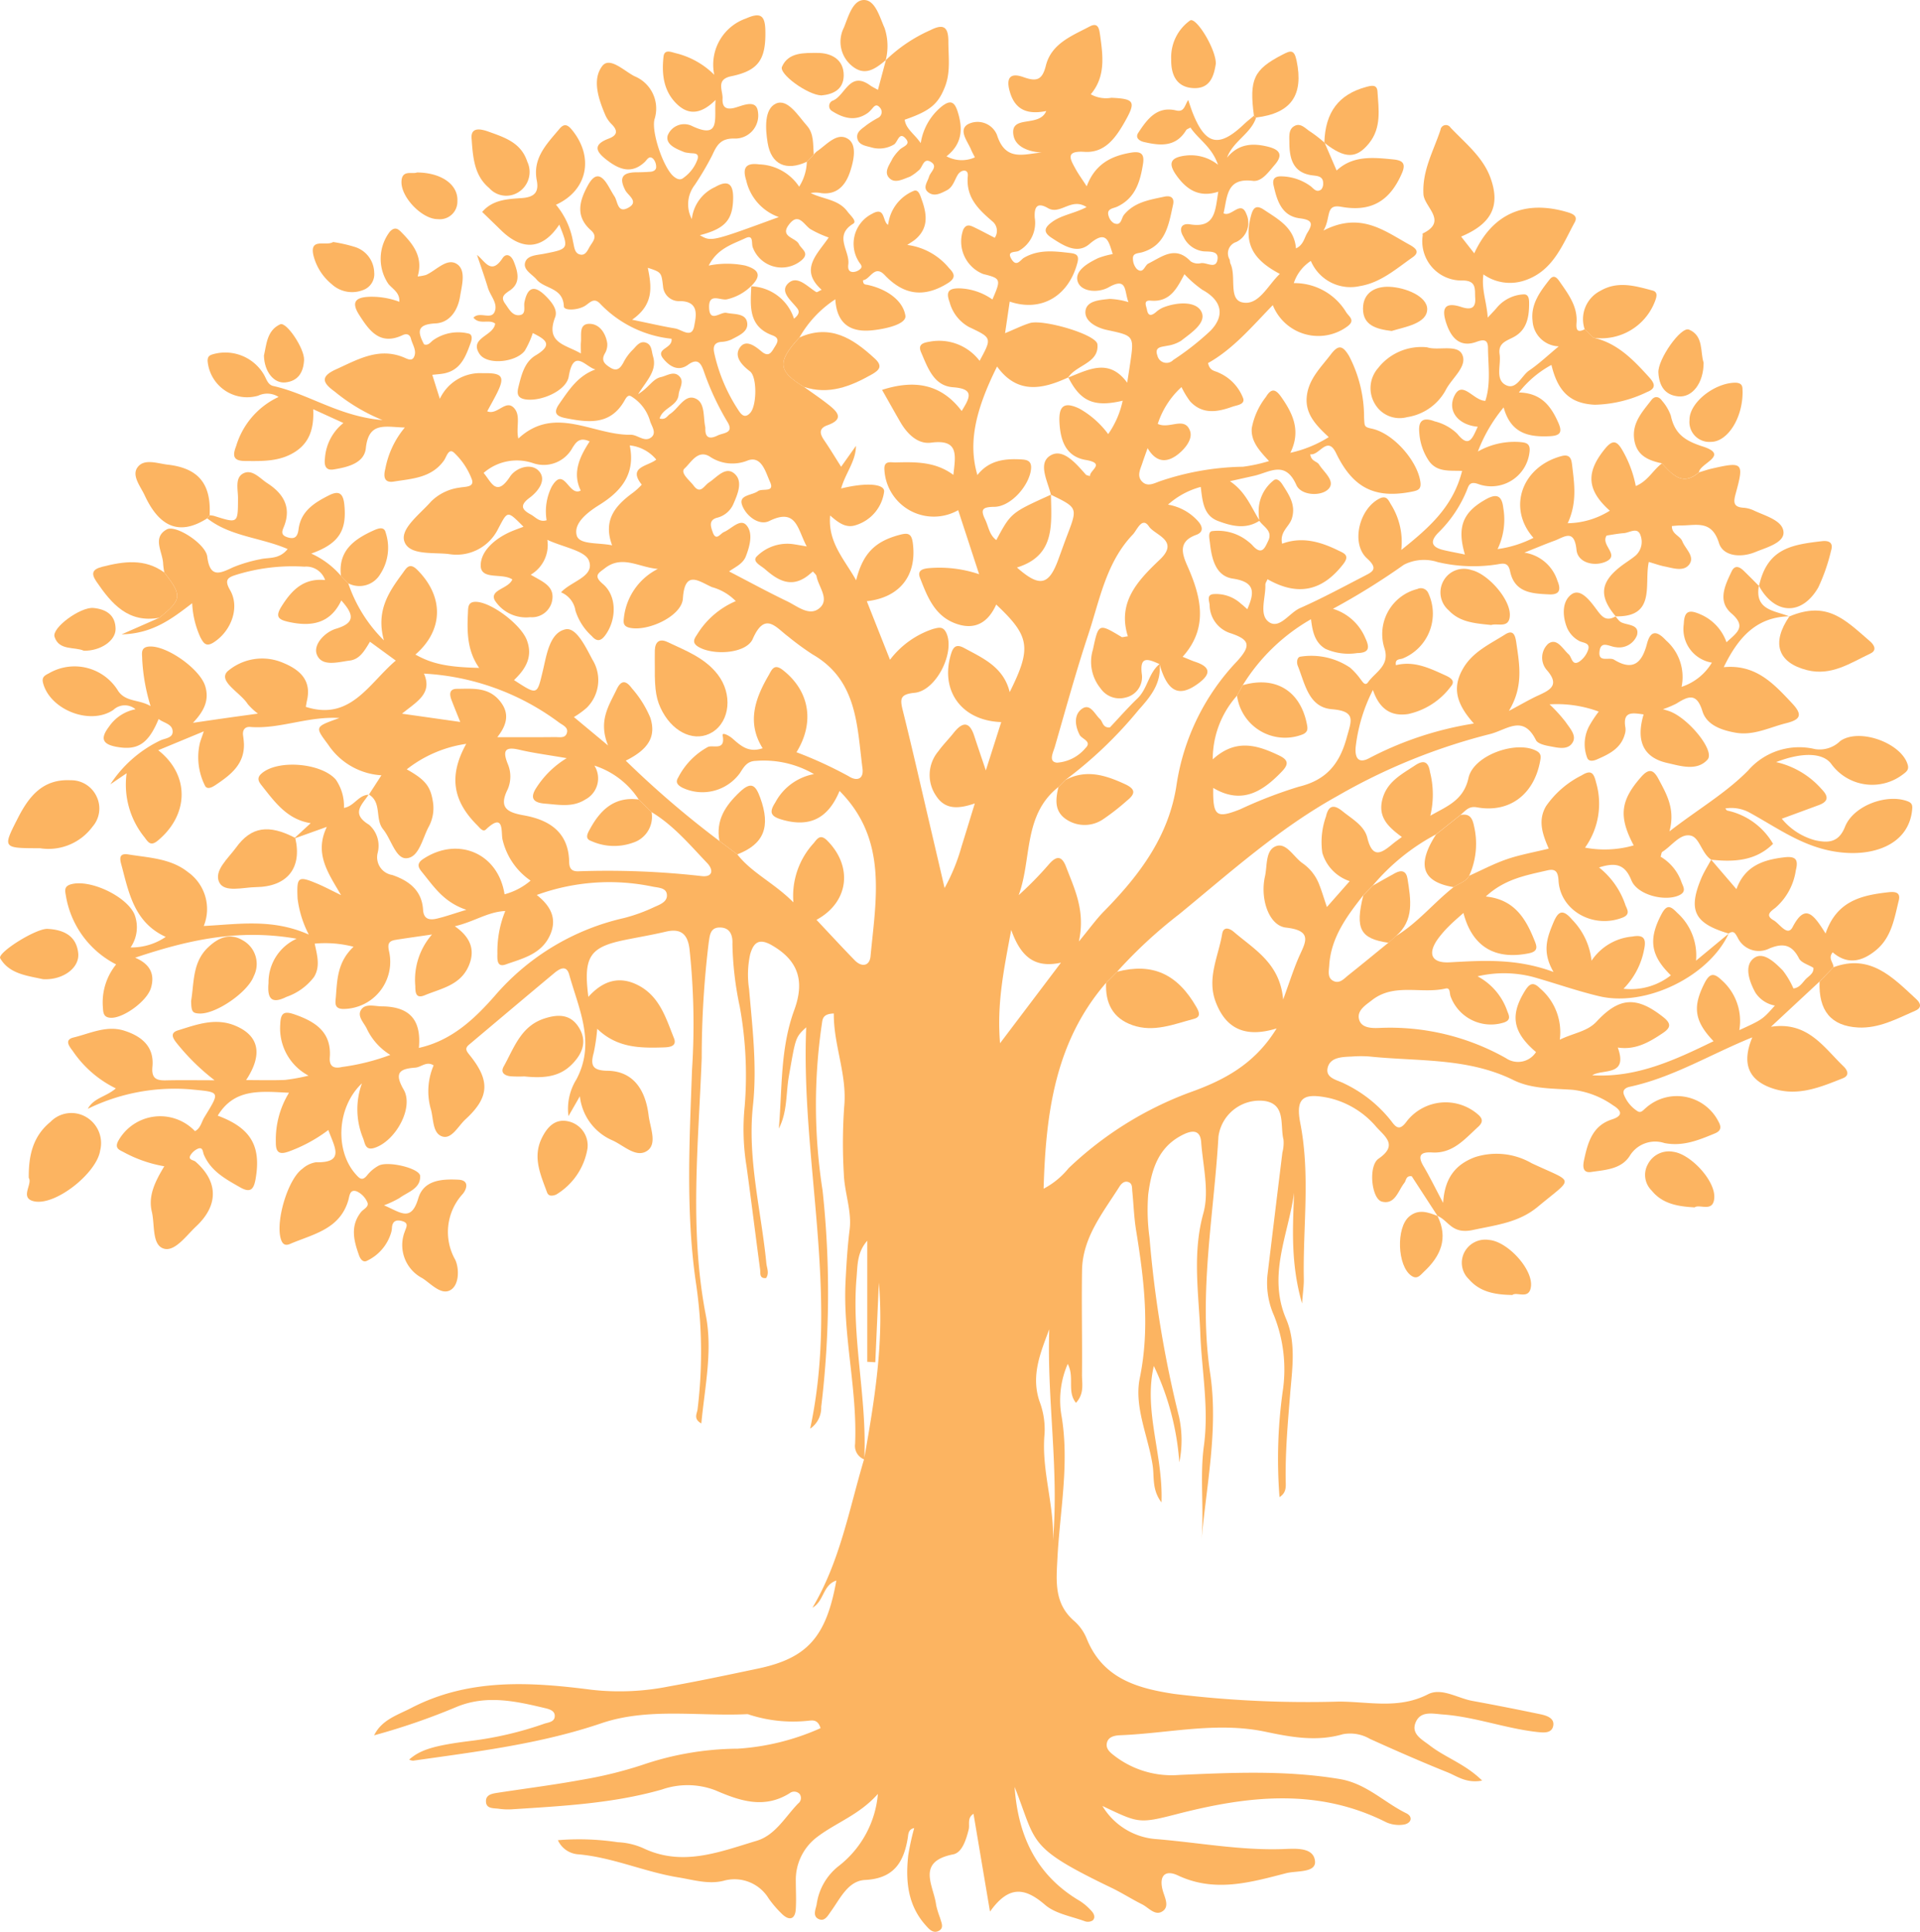 <svg xmlns="http://www.w3.org/2000/svg" width="203.369" height="204.566" viewBox="0 0 203.369 204.566">
  <g id="ThhiHu.tif" transform="translate(64.93 25.861)">
    <g id="Group_7" data-name="Group 7" transform="translate(-64.93 -25.861)">
      <path id="Path_50" data-name="Path 50" d="M96.995,75.78c1.326-.592,2.619-1.28,3.987-1.75s2.809-.721,4.435-1.121c-.635-1.476-1.191-2.959-.284-4.5a10.072,10.072,0,0,1,3.778-3.262c.956-.59,1.269-.306,1.513.73a8,8,0,0,1-1.159,6.926,11.161,11.161,0,0,0,5.153-.236c-1.63-3.083-1.392-4.771.78-7.242.85-.967,1.325-.77,1.849.214.857,1.607,1.793,3.186,1.156,5.544,3.029-2.349,5.949-4.033,8.327-6.439a7.171,7.171,0,0,1,7.081-2.276,3.1,3.1,0,0,0,2.686-.857c2.042-1.426,6.537.235,7.155,2.555.125.468-.129.689-.452.93a5.359,5.359,0,0,1-7.655-1.055c-.854-1.161-2.978-1.3-5.841-.195a9.077,9.077,0,0,1,4.823,2.87c.729.746.749,1.294-.3,1.682-1.216.449-2.433.9-3.922,1.443a6.852,6.852,0,0,0,3.577,2.294c1.319.27,2.445.26,3.115-1.433.9-2.272,4.48-3.549,6.653-2.7.479.186.5.46.462.876-.328,3.432-3.542,4.722-6.723,4.591-4.279-.175-7.22-2.492-10.572-4.314a4.037,4.037,0,0,0-2.5-.4c.09.1.144.211.216.224a7.393,7.393,0,0,1,4.845,3.521c-1.856,1.833-4.156,1.935-6.547,1.684-1-.653-1.228-2.291-2.126-2.54-1.13-.314-2.043,1.073-3.06,1.709-.093.058-.094.263-.175.512a5.091,5.091,0,0,1,2.234,2.765c.187.456.51.954-.275,1.319-1.489.693-4.425-.023-5.056-1.588-.675-1.674-1.636-1.93-3.426-1.358a8.546,8.546,0,0,1,2.814,4.041c.208.464.495.949-.331,1.271-3.1,1.207-6.6-.74-6.776-3.929-.054-1-.374-1.263-1.2-1.07-2.216.515-4.5.9-6.5,2.764,2.958.3,4.181,2.25,5.1,4.518.272.675.572,1.278-.564,1.5-3.571.713-5.981-.711-6.907-4.278-.546.492-1.064.92-1.534,1.4a11.066,11.066,0,0,0-1.2,1.389c-1.078,1.531-.655,2.543,1.268,2.439,3.554-.192,7.082-.437,11.009,1.021-1.246-2.131-.676-3.627-.049-5.146.5-1.223.967-1.63,2.012-.4a7.339,7.339,0,0,1,2.063,4.355,5.8,5.8,0,0,1,4.323-2.56c1.2-.216,1.5.208,1.244,1.374a8.027,8.027,0,0,1-2.182,4.156,6.9,6.9,0,0,0,5.017-1.423c-2.186-2.125-2.374-3.859-.995-6.469.579-1.1.986-.852,1.667-.153a6.076,6.076,0,0,1,1.994,5.069l3.454-2.86c-2.076,4.509-8.747,7.795-13.7,6.628-2.381-.561-4.7-1.392-7.055-2.052a12.273,12.273,0,0,0-5.841-.058,6.611,6.611,0,0,1,3.172,3.751c.233.528.334.95-.5,1.178a4.554,4.554,0,0,1-5.527-2.8c-.126-.331-.01-.956-.53-.835-2.575.6-5.439-.616-7.8,1.233-.66.516-1.566,1.064-1.38,1.963.2.986,1.312,1.009,2.112.979a25,25,0,0,1,13.465,3.2,2.263,2.263,0,0,0,3.181-.647c-2.5-2.128-2.763-3.928-1.154-6.51.487-.781.882-.934,1.571-.242a6.09,6.09,0,0,1,2.1,5.441c1.482-.722,2.917-.857,3.9-1.921,2.415-2.6,4.25-2.691,7.057-.473.925.731.756,1.161-.069,1.712-1.419.948-2.87,1.8-4.744,1.512,1.117,3.087-1.58,2.237-2.707,2.937,4.679.288,8.74-1.605,12.851-3.607-2.049-2.135-2.217-3.645-.98-6.1.533-1.059.965-1.212,1.841-.365a5.774,5.774,0,0,1,1.868,5.292c2.454-1.123,2.454-1.123,3.767-2.6a3.14,3.14,0,0,1-2.063-1.369c-.654-1.185-1.208-2.811-.2-3.623s2.253.42,3.1,1.274a8.8,8.8,0,0,1,1.127,1.905c.63-.068.921-.565,1.268-.945s.91-.628.847-1.243c-.541-.335-1.288-.531-1.521-.989-.75-1.475-1.7-1.661-3.154-1.051a2.477,2.477,0,0,1-3.347-1.16c-.27-.475-.415-.781-.964-.431-3.614-1.071-4.308-2.439-2.9-5.82.288-.692.7-1.331,1.059-1.994L125.3,77.2c.891-2.462,2.84-3.113,5.086-3.373,1.24-.143,1.483.276,1.2,1.4a6.481,6.481,0,0,1-2.15,3.939c-.5.383-1.135.8-.2,1.33.643.361,1.467,1.768,2.012.724,1.332-2.555,2.214-1.364,3.493.675,1.187-3.472,3.828-4.043,6.623-4.364.721-.083,1.35-.024,1.131.867-.473,1.915-.769,3.941-2.455,5.3-1.463,1.183-2.986,1.535-4.546.19-.531.658.087,1.081.086,1.57l-1.474,1.523-5.149,4.792c3.89-.588,5.57,2.156,7.677,4.184.444.428.675.976-.063,1.269-2.352.935-4.727,1.936-7.335,1.107-2.66-.846-3.415-2.649-2.255-5.44-4.389,1.767-8.4,4.25-13,5.238-.4.087-.763.329-.615.786a3.62,3.62,0,0,0,1.409,1.765c.4.292.628-.067.934-.319a4.942,4.942,0,0,1,7.7,1.471c.383.687.139,1.016-.418,1.245-1.7.7-3.353,1.39-5.317,1.01a3.145,3.145,0,0,0-3.657,1.327c-.9,1.445-2.6,1.51-4.1,1.733-.947.141-.89-.652-.759-1.261.394-1.829.873-3.634,2.95-4.3,1.316-.425.937-1,.118-1.5A9.271,9.271,0,0,0,108,98.453c-2.13-.16-4.379-.076-6.319-1.035-4.864-2.4-10.144-1.961-15.283-2.5a12.194,12.194,0,0,0-1.838.007c-1,.048-2.247.054-2.543,1.135-.322,1.172,1.028,1.34,1.768,1.737a13.954,13.954,0,0,1,4.974,3.987c.559.775.933.962,1.655-.046a5.224,5.224,0,0,1,7.529-.662c.593.513.435.9-.021,1.313-1.406,1.28-2.664,2.829-4.859,2.694-1.175-.072-1.594.294-.911,1.449.661,1.117,1.23,2.288,2.083,3.894.15-2.642,1.322-4.086,3.384-4.85a7.453,7.453,0,0,1,5.991.646c4.564,2.145,4.529,1.388.647,4.614-2.007,1.668-4.37,1.921-6.862,2.455-2.263.485-2.559-.986-3.756-1.487l0,0-2.731-4.2c-.631-.089-.576.439-.782.7-.666.836-.981,2.335-2.374,1.985-1.107-.278-1.472-3.779-.363-4.544,2.048-1.41.759-2.283-.209-3.337a9.336,9.336,0,0,0-4.994-3.084c-2.753-.585-3.615-.061-3.081,2.672,1.074,5.5.261,11,.371,16.5.013.67-.094,1.342-.188,2.578-1.217-4.228-.982-7.968-.844-11.722-.6,4.439-2.832,8.709-.842,13.362,1.082,2.529.638,5.322.424,7.972-.247,3.057-.519,6.1-.468,9.17.01.578.1,1.249-.655,1.724a51.832,51.832,0,0,1,.324-11.111,15.432,15.432,0,0,0-.912-8.125,8.46,8.46,0,0,1-.689-4.266q.784-6.5,1.581-12.991a4,4,0,0,0,.116-1.364c-.38-1.5.279-3.727-1.975-4.089a4.386,4.386,0,0,0-4.914,3.764c-.481,8.353-2.14,16.627-.874,25.1.882,5.9-.412,11.859-.936,17.785.316-3.376-.185-6.793.268-10.124.548-4.025-.228-7.944-.379-11.907-.162-4.259-.869-8.437.328-12.754.64-2.31-.053-5.006-.238-7.521-.085-1.148-.764-1.318-1.791-.839-2.738,1.275-3.472,3.736-3.817,6.388a21.454,21.454,0,0,0,.137,4.582,119.221,119.221,0,0,0,3.131,18.987,11.665,11.665,0,0,1,.026,4.8,28.289,28.289,0,0,0-2.7-10.2c-1.11,4.77,1,9.395.811,14.446-1.026-1.338-.752-2.7-.932-3.9-.469-3.1-1.99-6.22-1.367-9.257,1.093-5.328.452-10.461-.392-15.665-.22-1.357-.261-2.743-.4-4.114-.037-.367.03-.831-.415-.988-.427-.15-.748.168-.944.479-1.747,2.768-3.909,5.38-3.965,8.877-.058,3.678.03,7.358-.005,11.037-.009.947.276,1.992-.637,2.99-.983-1.224-.122-2.718-.874-4.124a9.614,9.614,0,0,0-.633,5.641c.807,5.007-.195,9.936-.455,14.89-.132,2.514-.368,4.873,1.816,6.727a5.012,5.012,0,0,1,1.3,1.88c1.707,4.171,5.318,5.213,9.261,5.807a116.073,116.073,0,0,0,17.426.812c3.17,0,6.315.828,9.435-.771,1.439-.738,3.12.4,4.689.692q3.614.663,7.211,1.416c.672.14,1.543.409,1.37,1.246-.169.815-1.05.709-1.747.63-3.353-.38-6.549-1.6-9.931-1.849-1.1-.082-2.325-.395-2.863.779-.586,1.279.672,1.883,1.479,2.51,1.646,1.279,3.741,1.94,5.539,3.713-1.69.311-2.646-.465-3.651-.869-2.773-1.113-5.51-2.316-8.233-3.545a4.16,4.16,0,0,0-2.883-.494c-2.771.807-5.52.3-8.19-.265-5.164-1.085-10.22.162-15.322.366-.591.024-1.341.127-1.476.853-.128.681.483,1.076.967,1.449A9.949,9.949,0,0,0,66.3,171c5.665-.25,11.3-.506,16.959.432,2.842.471,4.7,2.466,7.074,3.628.744.364.541,1.1-.34,1.208a3.311,3.311,0,0,1-1.786-.255c-7.28-3.674-14.7-2.795-22.206-.86-4.021,1.037-4.047.937-7.857-.867a7.245,7.245,0,0,0,5.744,3.512c4.422.366,8.805,1.193,13.273,1.056,1.326-.04,3.345-.27,3.5,1.274.123,1.263-1.955.994-3.059,1.279-3.779.976-7.557,2.073-11.452.24-1.383-.651-2.035.054-1.617,1.587.2.719.712,1.637.046,2.154-.816.634-1.52-.331-2.231-.685-1.1-.547-2.134-1.216-3.237-1.747-9.051-4.357-7.883-4.689-10.268-10.686.371,5.3,2.38,9.413,6.925,12.085a5.951,5.951,0,0,1,1.21,1.042c.268.278.459.7.136,1.011a.961.961,0,0,1-.828.087c-1.435-.528-3.12-.794-4.216-1.736-2.082-1.789-3.8-2.149-5.834.716l-1.747-10.362c-.7.449-.376,1.133-.51,1.666-.272,1.082-.695,2.446-1.642,2.632-4,.786-2.03,3.356-1.8,5.406a10.121,10.121,0,0,0,.407,1.315c.127.492.49,1.1-.191,1.407-.59.265-1.01-.258-1.352-.642-1.887-2.119-2.113-4.684-1.832-7.34a26.724,26.724,0,0,1,.637-2.93c-.648.13-.619.681-.679,1.042-.427,2.6-1.487,4.3-4.525,4.454-1.8.088-2.619,1.951-3.607,3.312-.305.421-.63,1.072-1.218.861-.8-.286-.4-1.055-.3-1.6a6.239,6.239,0,0,1,2.347-4.061,10.823,10.823,0,0,0,4.139-7.626c-1.937,2.187-4.349,3.006-6.336,4.489a5.674,5.674,0,0,0-2.36,4.758c0,1,.062,2-.006,2.987s-.623,1.224-1.363.568a11.388,11.388,0,0,1-1.506-1.729,4.236,4.236,0,0,0-4.785-1.87c-1.607.4-3.211-.108-4.785-.363-3.61-.585-7-2.15-10.693-2.451a2.55,2.55,0,0,1-2.062-1.488,27.434,27.434,0,0,1,6.345.215,7.415,7.415,0,0,1,2.676.623c4.171,2,8.109.4,12.029-.774,1.978-.591,3.017-2.525,4.394-3.946a.724.724,0,0,0,.151-1.022.789.789,0,0,0-1.06-.061c-2.7,1.678-5.248.809-7.861-.32a8.247,8.247,0,0,0-5.642-.085c-5.2,1.488-10.564,1.75-15.915,2.1A6.76,6.76,0,0,1-5.8,174.58c-.573-.08-1.388.034-1.35-.859.028-.644.687-.747,1.217-.829,2.952-.455,5.919-.824,8.854-1.365a43.9,43.9,0,0,0,6.464-1.579,31.892,31.892,0,0,1,10.138-1.728,25.352,25.352,0,0,0,8.766-2.174c-.314-1.02-.942-.806-1.416-.773a15.087,15.087,0,0,1-6.128-.653.624.624,0,0,0-.222-.057c-5.161.25-10.485-.719-15.446.964-6.509,2.208-13.224,3.006-19.941,3.964a1.131,1.131,0,0,1-.425-.115c1.188-1.052,2.67-1.51,6.685-2a37.111,37.111,0,0,0,7.591-1.788c.478-.164,1.186-.183,1.146-.893-.029-.512-.594-.666-1.029-.77-3.14-.747-6.251-1.447-9.453-.094A70.3,70.3,0,0,1-19,166.806c.812-1.654,2.457-2.133,3.928-2.895,6.119-3.171,12.626-2.765,19.1-1.931a26.587,26.587,0,0,0,8.207-.354c3.16-.565,6.3-1.23,9.445-1.892,5.215-1.1,7.223-3.369,8.28-9.316-1.45.467-1.283,2.171-2.529,2.873,2.915-4.884,3.878-10.4,5.466-15.717,1.1-6.184,2.123-12.374,1.567-18.7q-.187,4.213-.375,8.425l-.853-.045V114.431c-1.084,1.226-1.023,2.587-1.137,3.935-.546,6.446,1.143,12.792.818,19.224a1.534,1.534,0,0,1-.969-1.657c.245-5.76-1.3-11.412-1.012-17.179.092-1.837.2-3.659.431-5.49.251-1.984-.552-3.926-.615-5.943a55.3,55.3,0,0,1,.041-7.1c.325-3.375-1.138-6.527-1.1-9.854-1.25.034-1.192.674-1.275,1.161a58.793,58.793,0,0,0,.086,17.593,100.974,100.974,0,0,1-.146,22.9,2.682,2.682,0,0,1-1.171,2.31c3.1-14.424-1-28.364-.419-42.5-1.164,1.075-1.112,1.084-1.829,5.13-.331,1.866-.148,3.825-1.072,5.591.369-4.205.135-8.468,1.637-12.554,1.175-3.2.315-5.3-2.359-6.848-1.341-.778-1.95-.347-2.319.979a10.129,10.129,0,0,0-.108,3.651c.352,4.113.857,8.191.407,12.366-.6,5.61.88,11.115,1.422,16.669.051.517.333,1.034-.026,1.569-.744.079-.585-.535-.635-.906-.49-3.64-.934-7.287-1.438-10.926a24.363,24.363,0,0,1-.192-6.4,40.465,40.465,0,0,0-.531-10.532,34.874,34.874,0,0,1-.771-6.606c.047-.927-.243-1.757-1.345-1.754-1.046,0-1.054.894-1.176,1.661A100.986,100.986,0,0,0,15.7,95.069c-.339,9.086-1.33,18.183.438,27.262.732,3.762-.108,7.559-.478,11.445-.861-.471-.465-1.025-.4-1.479a49.943,49.943,0,0,0-.218-13.719c-1.027-7.408-.635-14.833-.367-22.254A74.693,74.693,0,0,0,14.4,83.476c-.213-1.564-.953-2.139-2.5-1.774-1.415.334-2.853.576-4.279.864-3.788.765-4.474,1.765-3.927,6.04C5.24,86.888,6.987,86.341,9,87.393c2.25,1.178,2.913,3.469,3.76,5.584.351.874-.467.963-1.1.982-2.464.075-4.914.074-7.026-1.971A20.858,20.858,0,0,1,4.269,94.5c-.377,1.345-.168,1.909,1.457,1.932,2.525.035,3.988,1.753,4.35,4.73.154,1.266.924,2.961-.11,3.717-1.181.862-2.524-.551-3.742-1.084a5.767,5.767,0,0,1-3.429-4.662l-1.207,2.1a5.9,5.9,0,0,1,.83-3.872c2.078-3.885.256-7.475-.754-11.115-.306-1.1-1.076-.578-1.609-.134-3,2.5-5.983,5.023-8.974,7.535-.452.38-.384.6.006,1.084,2.236,2.746,2.132,4.512-.412,6.848-.764.7-1.452,2.122-2.443,1.814-1.09-.338-.914-1.943-1.253-3a6.918,6.918,0,0,1,.326-4.531c-.754-.483-1.314.192-1.947.239-1.643.122-2.27.523-1.225,2.331,1.1,1.911-.867,5.45-3.091,6.164-.95.305-1-.425-1.188-.969a8.037,8.037,0,0,1-.142-5.865c-2.685,2.541-2.862,7.129-.678,9.605.419.474.7.79,1.237.124a3.943,3.943,0,0,1,1.217-1.015c1-.521,4.357.287,4.388,1.1.051,1.359-1.322,1.684-2.193,2.337a10.878,10.878,0,0,1-1.638.766c1.747.738,2.875,1.827,3.637-.748.574-1.939,2.512-2.05,4.245-1.965,1.224.061.853,1.037.475,1.493a5.97,5.97,0,0,0-.807,6.991c.425.9.44,2.648-.5,3.2-.991.581-2.053-.653-2.983-1.253a3.949,3.949,0,0,1-1.867-4.93c.141-.429.468-.882-.222-1.1-.594-.185-1.08-.089-1.133.681a2.245,2.245,0,0,1-.067.455,4.811,4.811,0,0,1-2.588,3.056c-.405.205-.69-.184-.829-.573-.556-1.553-.959-3.1.2-4.581.267-.341.907-.562.67-1.07a2.292,2.292,0,0,0-1.081-1.118c-.785-.308-.795.482-.933.949-.912,3.079-3.751,3.567-6.174,4.608-.531.228-.819,0-.98-.572-.545-1.923.774-6.318,2.3-7.394a2.818,2.818,0,0,1,1.426-.687c3.148.076,1.936-1.662,1.32-3.417a15.935,15.935,0,0,1-4.187,2.277c-.968.348-1.395.154-1.376-.993a9.493,9.493,0,0,1,1.394-5.227c-3.033-.152-5.774-.488-7.549,2.426,3.512,1.3,4.613,3.218,4.016,6.678-.188,1.089-.521,1.552-1.641.912-1.54-.88-3.1-1.708-3.846-3.467-.126-.3-.084-.895-.7-.591a1.791,1.791,0,0,0-.681.6c-.368.569.278.542.5.739,2.4,2.093,2.474,4.6.06,6.858-1.041.973-2.251,2.708-3.424,2.35-1.27-.387-.935-2.523-1.263-3.9-.4-1.671.309-3.149,1.318-4.82a13.926,13.926,0,0,1-4.3-1.494c-.467-.242-.984-.408-.579-1.184a5.084,5.084,0,0,1,8.13-1.04c.6-.311.686-.969.994-1.473,1.711-2.8,1.692-2.64-1.506-2.958a20.915,20.915,0,0,0-10.839,2.064c.635-1.171,1.918-1.252,2.969-2.162a11.708,11.708,0,0,1-4.581-3.988c-.379-.493-.887-1.165.107-1.405,1.761-.427,3.5-1.319,5.386-.712,1.836.59,3.167,1.689,2.964,3.812-.115,1.207.381,1.467,1.417,1.442,1.606-.038,3.214-.01,5.166-.01A23.422,23.422,0,0,1-39.83,93.6c-.392-.48-.909-1.145.041-1.441,1.961-.611,3.957-1.373,6.047-.514,2.561,1.052,2.986,3.042,1.184,5.773,1.417,0,2.777.04,4.134-.017a20.492,20.492,0,0,0,2.478-.453,5.663,5.663,0,0,1-2.994-5.453c.04-1.274.475-1.393,1.546-1.019,2.192.766,3.9,1.871,3.7,4.546-.079,1.041.53,1.193,1.3,1.009a23.426,23.426,0,0,0,5.111-1.278,6.507,6.507,0,0,1-2.465-2.719c-.3-.677-1.1-1.365-.617-2.079.455-.675,1.428-.348,2.168-.343,2.948.023,4.216,1.408,3.94,4.4,3.436-.77,5.814-2.994,7.986-5.453a25.463,25.463,0,0,1,13.736-8.3A17.821,17.821,0,0,0,10.7,79.084c.6-.264,1.449-.573,1.3-1.392-.125-.668-.958-.641-1.539-.769a22.442,22.442,0,0,0-12.232.894C-.269,79,.435,80.367-.4,82.139c-.931,1.972-2.9,2.408-4.671,3.039-.925.329-.884-.531-.87-1.152a11.307,11.307,0,0,1,.835-4.512c-1.879.092-3.256,1.123-5.345,1.615C-8.731,82.322-8.265,83.712-9,85.372c-.9,2.02-2.91,2.347-4.648,3.068-.94.39-.987-.3-.988-.972A7.306,7.306,0,0,1-12.868,82c-1.642.241-2.758.391-3.87.572-.792.13-.844.5-.66,1.3a4.992,4.992,0,0,1-4.884,6.014c-1-.024-.811-.708-.766-1.3.139-1.832.176-3.7,1.874-5.285a11.964,11.964,0,0,0-4.119-.331c.257,1.223.612,2.4-.066,3.523a6.2,6.2,0,0,1-2.926,2.115c-1.678.843-2.033.062-1.9-1.453a5.073,5.073,0,0,1,2.981-4.706c-6.318-1.107-11.757.223-17.108,2.008,1.387.591,2.169,1.57,1.671,3.217-.42,1.388-2.9,3.19-4.231,3.15-.789-.024-.822-.535-.853-1.082a6.388,6.388,0,0,1,1.4-4.572,9.994,9.994,0,0,1-5.321-7.268c-.1-.56-.208-1.016.565-1.223,2.016-.54,5.818,1.256,6.685,3.161a3.766,3.766,0,0,1-.4,3.533,6.427,6.427,0,0,0,3.724-1.118c-3.208-1.466-3.862-4.424-4.613-7.324-.168-.649-.557-1.6.639-1.409,2.172.354,4.5.415,6.32,1.866A4.791,4.791,0,0,1-37.043,81.1c3.678-.182,7.248-.815,11.126.91a11.243,11.243,0,0,1-1.19-3.818c-.1-2.316.02-2.451,2.188-1.528.7.3,1.371.659,2.418,1.167-1.365-2.346-2.865-4.382-1.508-7.226l-3.34,1.194-.04-.046,1.672-1.54c-2.456-.386-3.753-2.173-5.106-3.886-.331-.419-.706-.835-.111-1.363,1.716-1.525,6.344-1.13,7.875.631a4.924,4.924,0,0,1,.865,3c1.078-.169,1.533-1.365,2.605-1.391-.692,1.058-1.9,1.994.052,3.175a2.967,2.967,0,0,1,.922,2.951A1.9,1.9,0,0,0-17.079,75.7c1.77.608,3.14,1.628,3.266,3.693.062,1.01.7,1.1,1.437.931.881-.2,1.738-.511,3.146-.937-2.386-.805-3.424-2.43-4.612-3.889-.372-.456-.8-.94.041-1.494,3.666-2.425,7.941-.621,8.618,3.74a7,7,0,0,0,2.757-1.447A7.273,7.273,0,0,1-5.391,71.97c-.194-.715.242-3-1.764-1.09-.325.309-.655-.181-.918-.442-2.626-2.613-3.027-5.272-1.17-8.624a13.232,13.232,0,0,0-6.3,2.7c1.962,1.095,2.507,1.793,2.765,3.388a4.15,4.15,0,0,1-.429,2.674c-.676,1.243-1.028,3.287-2.378,3.351-1.135.054-1.6-2.01-2.456-3.06-.892-1.094-.11-2.831-1.506-3.686l1.322-2.039a7.3,7.3,0,0,1-5.621-3.217c-1.431-1.938-1.5-1.889,1.176-2.849-3.382-.2-6.34,1.2-9.455.949-.544-.043-.829.31-.755.887a9.129,9.129,0,0,1,.093.914c.054,2.155-1.412,3.274-2.97,4.321-.38.255-.951.588-1.182.042a6.684,6.684,0,0,1-.513-4.472c.08-.287.189-.566.412-1.227l-4.826,2c3.358,2.63,3.263,6.827-.045,9.568-.762.631-1.017.177-1.414-.356a8.862,8.862,0,0,1-1.889-6.776L-46.937,66.1A13.039,13.039,0,0,1-41.7,61.48c.5-.263,1.407-.248,1.361-1.008-.046-.787-.951-.859-1.482-1.29-1.1,2.65-2.23,3.345-4.434,2.952-1.53-.273-1.773-.89-.83-2.132a4.4,4.4,0,0,1,2.814-1.852,1.758,1.758,0,0,0-2.348.07c-2.473,1.672-6.732-.023-7.451-2.871-.16-.635.229-.8.64-1.015A5.4,5.4,0,0,1-46.1,56.228c.823,1.176,2.176.86,3.422,1.585a20.356,20.356,0,0,1-.886-4.952c.007-.555-.238-1.29.758-1.353,1.852-.117,5.365,2.377,5.917,4.194.421,1.388-.021,2.545-1.3,3.885,1.494-.217,2.509-.367,3.525-.511,1.044-.148,2.088-.289,3.357-.464a6.584,6.584,0,0,1-1.086-1.021c-.765-1.206-3.182-2.407-2.136-3.454a5.627,5.627,0,0,1,5.831-.929c1.715.7,3.1,1.781,2.591,4-.063.278-.1.561-.127.688,4.741,1.522,6.678-2.488,9.529-4.9L-19.437,51c-.559.905-1.054,1.856-2.145,1.993-1.245.157-2.973.7-3.49-.653-.4-1.055.876-2.368,2.026-2.712,2.073-.618,1.915-1.508.572-3-1.159,2.446-3.152,2.8-5.539,2.282-1.111-.242-1.494-.53-.8-1.641,1.063-1.692,2.305-3.029,4.624-2.8a2.112,2.112,0,0,0-2.2-1.418,20.166,20.166,0,0,0-7.255.873c-.847.267-1.246.52-.618,1.6,1.078,1.845.121,4.372-1.744,5.552-.813.515-1.074.045-1.388-.532a9.748,9.748,0,0,1-.877-3.623c-2.142,1.643-4.173,3.219-7.473,3.3l4-1.761c2.389-1.929,2.434-2.334.522-4.793a8.2,8.2,0,0,1-.123-.911c-.033-1.25-1.2-2.767.377-3.649.956-.534,4.125,1.532,4.294,2.873.292,2.312,1.336,1.794,2.745,1.132a15.206,15.206,0,0,1,2.854-.845c.921-.226,2,.051,2.918-1.084-2.871-1.235-6.079-1.322-8.52-3.252a3.435,3.435,0,0,1,.255-.322,2.534,2.534,0,0,1,.453.061c2.575.816,2.546.818,2.553-1.892,0-.888-.324-2.094.5-2.571.971-.565,1.813.493,2.6,1,1.592,1.028,2.56,2.416,1.826,4.446-.179.495-.542,1,.294,1.279.807.264,1.094-.064,1.194-.847.243-1.914,1.673-2.806,3.211-3.583,1.031-.521,1.505-.266,1.633.944.292,2.772-.555,4.167-3.5,5.218a9.1,9.1,0,0,1,3.154,2.362l.767.788a15.384,15.384,0,0,0,3.777,6.041c-.864-3.126.514-5.12,1.961-7.083.4-.544.727-1.23,1.574-.383,2.84,2.839,2.784,6.387-.2,8.966,1.727.978,3.4,1.339,6.753,1.413-1.274-1.812-1.287-3.795-1.191-5.79.029-.6-.035-1.269.944-1.2,1.662.12,4.68,2.434,5.294,4.046.676,1.776-.137,3.072-1.356,4.236,2.514,1.626,2.431,1.607,3.059-1.009.4-1.677.711-3.994,2.387-4.366,1.148-.254,2.156,1.89,2.863,3.215a4.114,4.114,0,0,1-.616,5.1,8.987,8.987,0,0,1-1.35.976l3.62,3.012c-1.064-2.619.092-4.224.9-5.923.48-1.015.979-1.007,1.632-.119a11.267,11.267,0,0,1,1.942,3.1c.625,1.945-.133,3.323-2.6,4.547A101.661,101.661,0,0,0,17.577,72.1l1.892,1.414c1.537,1.975,3.862,2.994,5.943,5.084a8.252,8.252,0,0,1,2.157-6.277c.386-.49.709-.986,1.432-.258,2.711,2.728,2.319,6.5-1.144,8.386,1.377,1.461,2.7,2.9,4.056,4.289.746.764,1.572.594,1.668-.421C34.16,78.215,35.423,71.943,30.3,66.8c-1.239,3-3.259,3.9-6.2,3.01-1.192-.363-1.213-.843-.6-1.8a5.835,5.835,0,0,1,4.089-2.993,10.547,10.547,0,0,0-6.142-1.4c-.941.02-1.268.622-1.7,1.293a4.915,4.915,0,0,1-6.11,1.538c-.5-.272-.744-.57-.431-1.063a7.669,7.669,0,0,1,3.153-3.243c.539-.247,1.878.45,1.559-1.211-.08-.414.726.046,1.02.3.875.764,1.713,1.566,3.215,1.047-1.7-2.728-.8-5.251.628-7.71.336-.579.567-1.31,1.517-.567,2.793,2.182,3.42,5.49,1.44,8.7a43.583,43.583,0,0,1,5.54,2.548c.871.56,1.6.289,1.453-.825-.587-4.521-.534-9.337-5.273-12.073a28.968,28.968,0,0,1-2.6-1.9c-1.3-.962-2.456-2.7-3.751.25-.683,1.556-4.14,1.778-5.731.856-.879-.51-.344-1.005-.047-1.51A8.885,8.885,0,0,1,19.308,46.7a5.6,5.6,0,0,0-2.527-1.485c-1.368-.608-2.881-1.886-3.074,1.212-.114,1.837-3.646,3.5-5.607,3.1-.792-.161-.692-.64-.625-1.2a6.6,6.6,0,0,1,3.581-5.038c-2.023-.163-3.775-1.516-5.628-.061-.6.473-1.273.75-.2,1.652,1.513,1.275,1.461,3.777.269,5.416-.519.714-.948.672-1.453.093a6.1,6.1,0,0,1-1.717-2.678A2.506,2.506,0,0,0,.8,45.769c1.078-1.19,3.6-1.663,2.955-3.353-.4-1.06-2.682-1.407-4.406-2.207A3.641,3.641,0,0,1-2.41,43.9C-1.184,44.65.263,45.1-.183,46.827A2.179,2.179,0,0,1-2.467,48.4a3.935,3.935,0,0,1-3.755-1.789c-.568-1.12,1.474-1.22,1.861-2.208-1.078-.731-3.386.123-3.348-1.528.036-1.559,1.614-2.864,3.258-3.563.409-.173.829-.319,1.275-.49-1.757-1.761-1.661-1.71-2.706.26a4.912,4.912,0,0,1-5.207,2.632c-1.68-.2-4.255.172-4.721-1.384-.4-1.34,1.688-2.859,2.834-4.171a5.245,5.245,0,0,1,3.05-1.482c.517-.107,1.585-.012,1.28-.865a7.474,7.474,0,0,0-1.879-2.824c-.582-.547-.809.444-1.068.809-1.324,1.866-3.392,1.934-5.337,2.244-1.072.17-1.073-.628-.883-1.355a9.567,9.567,0,0,1,2.065-4.371c-2.095-.054-3.824-.653-4.129,2.194-.172,1.6-1.948,2.01-3.417,2.248-.89.144-1-.5-.913-1.183a5.217,5.217,0,0,1,1.956-3.737l-3.2-1.46c.091,1.919-.326,3.462-1.862,4.476-1.643,1.085-3.484,1.02-5.33,1.009-1.23-.007-1.4-.483-.969-1.585a8.384,8.384,0,0,1,4.494-5.2,2.228,2.228,0,0,0-2.156-.135,4.2,4.2,0,0,1-5.362-3.682c0-.515.247-.617.657-.728a4.748,4.748,0,0,1,5.314,2.194c.269.461.4,1.062.987,1.193,3.736.834,6.969,3.226,11.57,3.61A19.7,19.7,0,0,1-23.187,24.5c-1.267-.914-1.539-1.578.144-2.34,2.31-1.045,4.53-2.376,7.209-1.261.331.138.8.416,1.037-.012.37-.68-.137-1.323-.3-1.974-.117-.468-.46-.578-.877-.381-2.389,1.127-3.521-.441-4.6-2.132-.878-1.372-.407-1.885,1.116-1.931A8.37,8.37,0,0,1-16.327,15c.064-.962-.68-1.328-1.155-1.882a4.738,4.738,0,0,1,.157-5.553c.588-.606.934-.216,1.318.178,1.21,1.242,2.208,2.577,1.621,4.574a4.85,4.85,0,0,0,.875-.155c1.091-.479,2.212-1.841,3.267-1.168,1.022.653.535,2.27.347,3.446-.233,1.462-1.09,2.777-2.6,2.85-1.969.1-1.93.859-1.213,2.218.454.16.681-.228.961-.437a4.613,4.613,0,0,1,3.725-.712c.456.081.4.586.262.962-.53,1.459-1.056,2.93-2.86,3.273-.356.068-.721.086-1.216.142l.8,2.543a4.713,4.713,0,0,1,4.572-2.715c2.089-.052,2.364.361,1.447,2.178-.309.612-.649,1.209-1,1.855,1.073.454,1.967-1.323,2.854-.333.736.821.161,2.084.444,3.218,3.864-3.585,7.927-.334,11.9-.4.725-.011,1.451.819,2.158.288.612-.461.092-1.148-.094-1.693A4.528,4.528,0,0,0,8.207,25c-.325-.178-.526.182-.676.447-1.484,2.635-3.808,2.359-6.25,1.874C.166,27.1.006,26.675.623,25.792c1.012-1.45,1.965-2.96,3.819-3.624-1.045-.261-2.312-2.324-2.826.747-.253,1.509-2.943,2.67-4.575,2.421-.87-.133-.928-.613-.755-1.309.318-1.281.642-2.647,1.822-3.351,1.953-1.163.993-1.708-.3-2.364a9.427,9.427,0,0,1-.848,1.87c-.931,1.235-3.994,1.564-4.8.335-1.122-1.72,1.511-1.879,1.661-3.207-.639-.508-1.65.174-2.3-.63.653-.69,1.847.254,2.232-.594.41-.9-.443-1.711-.7-2.57C-7.3,12.349-7.71,11.2-8.1,10.042c.83.616,1.488,2.191,2.7.347.4-.6.931-.3,1.188.339.449,1.121.769,2.291-.438,3.092-.634.421-.958.709-.462,1.393.4.553.762,1.31,1.536,1.2.713-.1.4-.887.5-1.365.363-1.76,1.158-1.759,2.284-.624.614.619,1.269,1.428.963,2.22C-.877,19.392,1.291,19.525,2.9,20.475c0-.582-.025-.884.005-1.181.081-.779-.25-1.984.936-1.959,1.043.022,1.687.991,1.854,2.059a1.817,1.817,0,0,1-.256,1.085c-.436.763.013,1.132.56,1.482.727.464,1.092.069,1.427-.56a5.152,5.152,0,0,1,.939-1.287c.413-.4.8-1.073,1.521-.745.534.245.5.89.655,1.4.461,1.5-.62,2.51-1.575,4.014,1.17-.722,1.538-1.616,2.411-1.807.641-.141,1.355-.685,1.94-.1s0,1.293-.062,1.952c-.11,1.236-1.689,1.388-2.013,2.531.65.177.8-.281,1.1-.475.877-.571,1.519-2.006,2.549-1.692,1.2.364.949,1.908,1.172,3a1,1,0,0,1,.021.229c-.03,1.087.551,1.113,1.317.733.59-.292,1.776-.216,1.015-1.448A28.686,28.686,0,0,1,15.9,22.291c-.3-.823-.657-1.344-1.653-.617-1.011.738-1.938.187-2.607-.634-.916-1.125,1.027-1.058.861-2.126a12.192,12.192,0,0,1-7.573-3.724c-.648-.675-1.06-.1-1.558.221-.766.5-2.256.55-2.272.086C1.025,13.465-.94,13.665-1.79,12.641-2.266,12.069-3.238,11.627-3,10.83c.23-.761,1.239-.764,1.98-.91C1.635,9.4,1.636,9.4.615,6.828c-1.746,2.634-3.889,2.833-6.192.577-.655-.642-1.316-1.278-1.975-1.917,1.11-1.308,2.7-1.365,4.2-1.471,1.311-.093,1.83-.6,1.582-1.867C-2.232-.223-.7-1.721.622-3.3c.4-.481.763-.583,1.278.029C4.312-.41,3.672,3.179.264,4.724A8.264,8.264,0,0,1,2.07,8.638c.135.509.135,1.2.714,1.351.654.174.848-.523,1.128-.95.329-.5.75-.992.063-1.6-1.667-1.463-1.257-3.08-.331-4.766C4.372,1.35,5.029,1.457,5.751,2.64c.239.392.448.8.7,1.185.37.554.312,1.836,1.452,1.228,1.2-.64,0-1.307-.28-1.834-.8-1.51-.164-1.933,1.253-1.934.459,0,.919-.021,1.377-.053.329-.023.637-.173.623-.53a1.312,1.312,0,0,0-.3-.826c-.436-.43-.662.087-.908.319-1.356,1.277-2.634.833-3.916-.13-1.122-.843-1.769-1.644.1-2.346.915-.344.992-.829.316-1.516a3.157,3.157,0,0,1-.66-.933c-.736-1.723-1.445-3.793-.34-5.237.78-1.019,2.3.51,3.4,1.076A3.7,3.7,0,0,1,10.7-4.325C10.346-2.99,11.661.9,12.768,1.759c.337.263.677.4,1.023.1A4.056,4.056,0,0,0,15.273-.135c.171-.727-.538-.536-.937-.627a2.921,2.921,0,0,1-.452-.075c-.854-.347-2.022-.784-1.794-1.754a1.876,1.876,0,0,1,2.5-1.062c3.18,1.535,2.406-.75,2.579-2.718-1.412,1.4-2.736,1.691-4.021.506-1.491-1.376-1.7-3.213-1.494-5.091.089-.812.785-.5,1.286-.371A8.689,8.689,0,0,1,17.03-9.038,5.177,5.177,0,0,1,20.388-15c1.585-.7,2.025-.3,2.055,1.322.057,3.012-.72,4.2-3.616,4.795-1.661.342-.875,1.509-.918,2.358-.04.779.231,1.255,1.267.988.837-.215,2.309-.972,2.477.4a2.441,2.441,0,0,1-2.366,2.852c-1.514-.066-1.953.615-2.46,1.742a31.044,31.044,0,0,1-1.861,3.166,3.353,3.353,0,0,0-.313,3.621,4.241,4.241,0,0,1,2.476-3.4c1.443-.83,1.927-.236,1.9,1.233-.043,2.267-.86,3.184-3.524,3.873,1.212.7,1.212.7,8.36-1.921a5.378,5.378,0,0,1-3.448-3.877C20,.847,20.336.257,21.784.449A5.3,5.3,0,0,1,26.021,2.81,5.2,5.2,0,0,0,26.835.172l.737-.756a1.977,1.977,0,0,1,.313-.334c1.046-.7,2.17-2.12,3.355-1.3.935.647.553,2.323.167,3.469-.459,1.363-1.332,2.442-3.036,2.245a2.882,2.882,0,0,0-1.126-.012c1.3.667,2.926.654,3.886,1.951.306.414,1.05,1.036.614,1.3-2.093,1.275-.329,2.885-.516,4.3-.047.357-.029.827.537.811a1.222,1.222,0,0,0,.629-.234c.483-.343.087-.584-.09-.915a3.546,3.546,0,0,1,1.43-5.008c1.434-.82,1.089.783,1.7,1.168a7.084,7.084,0,0,1,.18-.809,4.433,4.433,0,0,1,2.542-2.793c.5-.2.683.476.834.894.549,1.515.78,2.993-.628,4.216-.229.2-.5.348-.892.616A6.863,6.863,0,0,1,41.9,11.435c.574.579.769,1.037-.141,1.6-2.5,1.551-4.649,1.273-6.672-.861-1.093-1.153-1.528.465-2.3.544-.008.491.265.448.472.491,1.919.405,3.743,1.572,4.014,3.255.151.941-2.26,1.457-3.691,1.573-2.122.173-3.575-.693-3.73-3.3a11.757,11.757,0,0,0-3.794,4.034c-2.385,2.589-2.3,3.558.469,5.237.865.623,1.752,1.217,2.588,1.877.937.739,1.749,1.528-.092,2.187-.95.34-.819.914-.346,1.6.6.877,1.149,1.79,1.79,2.8l1.571-2.215c-.006,1.625-1.126,2.909-1.569,4.515,2.763-.682,4.689-.476,4.548.371a4.29,4.29,0,0,1-2.964,3.5c-1.081.373-1.869-.251-2.75-1.009-.254,2.839,1.5,4.628,2.755,6.857.716-2.869,2.02-4.125,4.617-4.814.86-.228,1.245-.152,1.38.836.468,3.414-1.324,5.8-4.867,6.195l2.456,6.2a9.473,9.473,0,0,1,4.564-3.263c.528-.128,1.022-.319,1.368.356,1.028,2.005-.995,6.182-3.334,6.408-1.525.147-1.553.63-1.248,1.853,1.038,4.163,1.985,8.349,2.964,12.526q.737,3.144,1.468,6.291a20.459,20.459,0,0,0,1.8-4.407c.45-1.437.887-2.878,1.4-4.549-1.721.585-3.137.687-4.1-.806a3.893,3.893,0,0,1,.238-4.718c.49-.682,1.094-1.282,1.617-1.942.921-1.16,1.664-1.288,2.186.313.371,1.14.762,2.274,1.228,3.657l1.631-5.119c-4.291-.147-6.534-3.436-5.285-7.312.27-.837.69-.892,1.365-.528,2.016,1.088,4.17,2.021,4.817,4.665,2.336-4.693,2.151-5.905-1.429-9.272-.838,1.868-2.207,2.745-4.23,2.036-2.3-.806-3.071-2.881-3.848-4.879-.334-.859.44-.974,1.083-1.023a13.161,13.161,0,0,1,5.185.655l-2.217-6.781a5.236,5.236,0,0,1-7.81-4.22c-.1-1.084.644-.823,1.2-.837,2.1-.054,4.207-.091,6.1,1.321.219-2.043.634-3.812-2.359-3.414-1.416.189-2.537-.932-3.27-2.2-.65-1.126-1.284-2.261-1.925-3.391,3.235-1.035,6.158-.775,8.433,2.238.9-1.459,1.371-2.346-.928-2.517-2.035-.15-2.67-2.083-3.372-3.7-.369-.848.227-1.014.922-1.126a5.382,5.382,0,0,1,5.276,2.031c1.322-2.432,1.319-2.426-1.126-3.583a4.251,4.251,0,0,1-2.053-2.64c-.434-1.162-.043-1.483,1.129-1.451a6.42,6.42,0,0,1,3.408,1.176c.935-2.149.906-2.226-.976-2.695A3.7,3.7,0,0,1,43.4,7.37c.3-.615.7-.479,1.119-.278.742.354,1.465.746,2.219,1.133A1.294,1.294,0,0,0,46.5,6.493c-1.472-1.265-2.832-2.527-2.614-4.8.078-.811-.723-.694-1.062-.143-.357.579-.506,1.308-1.166,1.646-.607.311-1.3.7-1.937.231-.663-.488-.1-1.113.054-1.663.15-.529.992-1.087.2-1.574-.813-.5-.859.607-1.314.91a4.737,4.737,0,0,1-.921.659c-.7.242-1.555.75-2.154.154-.652-.648.014-1.423.327-2.085a4.862,4.862,0,0,1,.709-.888c.3-.368,1.241-.53.732-1.163-.738-.917-.883.334-1.289.566a3.025,3.025,0,0,1-2.429.3c-.564-.16-1.307-.235-1.452-.945s.533-1.039.984-1.418a11.284,11.284,0,0,1,1.162-.73.694.694,0,0,0,.211-1.148c-.4-.45-.636-.007-.884.254a2.624,2.624,0,0,1-.328.32c-1.326.969-2.622.595-3.84-.182a.618.618,0,0,1,.146-1.114c1.279-.571,1.754-3.15,3.9-1.6.231.168.5.289.831.48l.848-3.167-.023.029a16.136,16.136,0,0,1,4.731-3.186c1.451-.739,1.906-.286,1.905,1.216,0,1.6.252,3.211-.357,4.769C40.751-5.927,39.882-5.2,37.2-4.28c.134.989,1,1.467,1.7,2.48a6.213,6.213,0,0,1,2.24-3.9c.842-.646,1.3-.56,1.649.5.589,1.805.551,3.456-1.161,4.794a3.41,3.41,0,0,0,3.008.113c-.15-.3-.3-.56-.409-.83-.367-.879-1.351-2.025-.364-2.658a2.221,2.221,0,0,1,3.11,1.107C48,.594,50.423-.968,52.368-.8c-1.587.07-3.4-.417-3.645-1.829C48.333-4.867,51.448-3.4,52.194-5.2c-1.9.382-3.232-.049-3.821-1.919-.45-1.428-.147-2.231,1.417-1.667,1.4.5,1.983.3,2.364-1.222.586-2.339,2.751-3.15,4.638-4.144.891-.469,1.005.219,1.1.88.308,2.209.614,4.415-.982,6.3a3.308,3.308,0,0,0,2.186.369c2.482.114,2.64.406,1.359,2.645C59.505-2.3,58.359-.741,56.25-.878c-2.092-.136-1.512.784-.944,1.822.291.531.653,1.023,1.174,1.828C57.354.426,59.066-.451,61.212-.8c1.161-.187,1.38.281,1.227,1.228-.3,1.863-.81,3.6-2.729,4.5-.427.2-1.185.2-.9,1.017a1.279,1.279,0,0,0,.527.721c.815.373.8-.506,1.075-.853C61.524,4.433,63.13,4.21,64.7,3.869c.716-.156,1.081.145.928.841-.461,2.091-.749,4.322-3.3,5.055-.421.121-1.014.061-.95.728a1.645,1.645,0,0,0,.411,1.038c.7.574.811-.376,1.222-.58,1.459-.723,2.856-1.942,4.47-.239a1.374,1.374,0,0,0,1.084.2c.6-.115,1.568.662,1.759-.337.186-.976-.76-.872-1.455-.914A2.7,2.7,0,0,1,66.729,8.12c-.524-.858-.229-1.468.694-1.318,2.7.44,2.667-1.48,2.992-3.457-2.006.655-3.356-.2-4.455-1.761C64.991.21,65.51-.3,66.939-.48a4.612,4.612,0,0,1,3.448.97C69.729-1.431,68.3-2.2,67.468-3.452c-.22.13-.39.171-.453.276-1.1,1.821-2.762,1.652-4.471,1.257-.471-.109-.956-.441-.606-.971.94-1.428,1.974-2.863,4.019-2.369.866.209.894-.544,1.272-1.111.208.6.319.962.456,1.313,1.365,3.472,2.789,3.794,5.464,1.245.33-.315.7-.593,1.044-.888.077.063.154.128.23.194C73.867-2.786,72-2.04,71.342-.262c1.227-1.5,2.75-1.565,4.383-1.15,1.162.3,1.6.832.678,1.9-.66.761-1.378,1.825-2.335,1.706-2.814-.351-2.679,1.7-3.094,3.431.808.466,1.837-1.458,2.419.083a2.246,2.246,0,0,1-1.079,2.964,1.26,1.26,0,0,0-.7,1.843c.05.143.03.314.093.448.642,1.359-.238,3.773,1.25,4.1,1.738.386,2.707-1.825,3.979-3.016-2.953-1.553-3.786-3.287-3.071-6.093.214-.837.5-1.293,1.387-.7,1.529,1.021,3.218,1.9,3.392,4.094.808-.371.875-1.13,1.226-1.686.627-.994.437-1.342-.823-1.5-1.922-.242-2.417-1.883-2.778-3.507-.166-.749.238-.968.888-.937a5.42,5.42,0,0,1,3,1.014c.341.247.639.758,1.156.383a.888.888,0,0,0,.21-.62c.026-.735-.48-.809-1.066-.874C78.369,1.39,77.95-.1,77.946-1.846c0-.6-.106-1.334.442-1.709.733-.5,1.265.239,1.817.567a13.721,13.721,0,0,1,1.446,1.125L81.7-1.8,82.95,1.1C84.666-.5,86.784-.292,88.9-.081c.894.089,1.468.306.975,1.449-1.3,3.022-3.318,4.142-6.456,3.571-1.7-.309-1.035,1.142-1.863,2.52,3.942-2.028,6.449.033,9.109,1.494.616.338,1.165.756.346,1.33-1.75,1.224-3.4,2.7-5.6,3.056a4.552,4.552,0,0,1-5.19-2.665,4.446,4.446,0,0,0-1.806,2.349,6.394,6.394,0,0,1,5.563,3.11c.322.464.971.842.112,1.476a5.189,5.189,0,0,1-7.9-2.255c-2.206,2.274-4.214,4.663-6.856,6.134.182.874.743.809,1.119,1.019a4.824,4.824,0,0,1,2.609,2.74c.179.64-.686.7-1.156.867-1.577.565-3.157.848-4.471-.565a9.234,9.234,0,0,1-.916-1.518,9.045,9.045,0,0,0-2.514,3.9c1.241.594,2.843-.842,3.419.742.313.863-.518,1.9-1.327,2.52-1.121.853-2.248.869-3.168-.692-.25.711-.409,1.132-.547,1.559-.209.646-.613,1.351-.065,1.952.575.63,1.29.216,1.926-.01a28.6,28.6,0,0,1,8.794-1.534,16.666,16.666,0,0,0,2.755-.6c-1.034-1.113-1.932-2.091-1.83-3.476a7.639,7.639,0,0,1,1.5-3.314c.611-1.013,1.065-.8,1.657.053,1.233,1.765,2.062,3.578.928,5.863a12.878,12.878,0,0,0,4.07-1.661c-1.294-1.211-2.488-2.4-2.335-4.227.16-1.895,1.488-3.131,2.551-4.528.8-1.053,1.252-.982,1.946.182a14.053,14.053,0,0,1,1.58,6.537c.056.9.006.964.825,1.14,2.3.494,4.855,3.447,5.142,5.667.1.756-.27.876-.878,1-4,.8-6.3-.444-8.057-4.081-.933-1.927-1.773.311-2.73.121.069.747.7.727.929,1.09.535.848,1.868,1.836.91,2.672-.822.718-2.837.586-3.314-.5-1.174-2.662-2.838-1.347-4.458-.982l-2.579.576c1.672,1.112,2.244,2.753,3.146,4.176-1.457.952-2.949.582-4.4.039-1.574-.59-1.648-2.137-1.838-3.609a8.509,8.509,0,0,0-3.467,1.875,5.5,5.5,0,0,1,3.183,1.756c.528.6.578,1.164-.2,1.446-1.94.706-1.5,2-.909,3.334,1.448,3.274,2.223,6.519-.526,9.577.626.251.973.412,1.334.531,1.68.556,1.663,1.313.318,2.3-2.04,1.5-3.255.9-4.1-2.059-1.16-.515-2.155-.96-1.863,1.136a2.219,2.219,0,0,1-1.746,2.411,2.429,2.429,0,0,1-2.636-.976,4.442,4.442,0,0,1-.81-4.1c.6-2.794.595-2.813,3.033-1.343.1.058.28-.024.67-.07-1.144-3.634,1.09-5.938,3.394-8.129,2.119-2.015-.542-2.578-1.158-3.5-.731-1.094-1.265.387-1.712.853-2.828,2.956-3.5,6.918-4.719,10.6-1.3,3.921-2.393,7.911-3.541,11.881-.167.578-.727,1.609.248,1.677a4.315,4.315,0,0,0,2.992-1.537c.749-.722-.381-.955-.616-1.416-.512-1-.6-2.134.235-2.738.889-.646,1.356.549,1.928,1.077.31.286.265.931,1.042.888.93-.985,1.889-2.079,2.933-3.085,1.075-1.036,1.158-2.681,2.332-3.634.214,2.047-.981,3.483-2.209,4.848a44.227,44.227,0,0,1-7.768,7.429l-.737.746c-3.763,2.969-2.795,7.628-4.209,11.452a36.508,36.508,0,0,0,3.236-3.306c.8-.9,1.342-.856,1.788.314.9,2.361,2.064,4.653,1.351,7.9,1.175-1.423,1.842-2.364,2.641-3.177,3.764-3.827,6.92-7.969,7.72-13.506a24.2,24.2,0,0,1,6.4-13c1.546-1.7,1.317-2.306-.785-2.993A3.164,3.164,0,0,1,69.5,47.091c-.053-.436-.309-1.032.35-1.129a3.889,3.889,0,0,1,2.956,1c.231.178.442.38.686.592.781-1.781.855-2.881-1.545-3.241-1.817-.273-2.232-2.112-2.416-3.783-.05-.449-.234-1.163.226-1.244A5.1,5.1,0,0,1,73.6,40.4a3.323,3.323,0,0,1,.506.467c.954,1.023,1.269.138,1.6-.554.512-1.055-.5-1.465-.94-2.119a6.654,6.654,0,0,1-.062-1.37,4.148,4.148,0,0,1,1.6-2.932c.358-.25.711.152.915.473.7,1.1,1.449,2.168.979,3.615-.277.852-1.3,1.372-1.02,2.64,2.078-.776,4.019-.226,5.9.692.64.312,1.315.509.576,1.464-2.214,2.863-4.817,3.431-8.019,1.605-.084.2-.24.4-.233.591.051,1.354-.7,3.168.37,3.936,1.128.806,2.158-.964,3.3-1.469,2.307-1.02,4.534-2.221,6.776-3.382.86-.445,1.59-.739.332-1.873-1.749-1.577-.841-5.259,1.3-6.339.756-.382.953.147,1.213.594A7.474,7.474,0,0,1,89.8,41.281c3.007-2.4,5.494-4.608,6.442-8.37-1.294-.058-2.647.163-3.508-1.048a6.05,6.05,0,0,1-1.027-3c-.135-1.337.451-1.656,1.635-1.2a5.222,5.222,0,0,1,2.39,1.315c1.264,1.593,1.613.417,2.167-.746-2.061-.181-3.228-1.657-2.494-3.229.838-1.8,2.037.477,3.3.487.594-1.826.294-3.732.279-5.611-.007-.885-.451-.918-1.223-.634-1.7.624-2.627-.383-3.137-1.811-.479-1.34-.571-2.572,1.539-1.881.894.292,1.55.225,1.466-.95-.062-.871.2-1.848-1.328-1.858a4.151,4.151,0,0,1-4.235-4.753c.009-.075-.029-.208,0-.221,2.717-1.309.158-2.794.081-4.16C92.006,1.1,93.215-.977,93.954-3.209a.577.577,0,0,1,1.06-.237c1.57,1.661,3.443,3.113,4.245,5.353,1.057,2.949.1,4.838-3.121,6.189l1.39,1.773c1.949-4.213,5.363-5.69,9.86-4.36.575.17,1.141.412.784,1.069-1.336,2.464-2.333,5.239-5.418,6.2A4.849,4.849,0,0,1,98.5,12.1c-.223,1.632.349,2.883.455,4.575.495-.53.691-.731.877-.941a3.965,3.965,0,0,1,2.956-1.521c.577,0,.554.647.551,1.094-.012,1.351-.263,2.647-1.543,3.378-.792.453-1.771.629-1.58,1.886.168,1.1-.482,2.611.606,3.221,1.153.647,1.692-.949,2.519-1.512,1.059-.721,2-1.618,3.138-2.561a2.871,2.871,0,0,1-2.775-2.721c-.2-1.749.8-3.077,1.792-4.341.545-.7.92-.013,1.213.4.881,1.26,1.782,2.532,1.652,4.179-.06.758.1,1.062.868.675l.943.9c2.458.554,4.119,2.249,5.728,4.013.541.593,1.159,1.257-.074,1.736a13.358,13.358,0,0,1-5.539,1.344c-2.532-.13-3.891-1.326-4.583-4.217a10.977,10.977,0,0,0-3.449,2.918c2.373.047,3.406,1.457,4.175,3.194.433.978.257,1.375-.876,1.434-2.255.117-4.154-.277-4.913-3.047a16.423,16.423,0,0,0-2.728,4.669,7.882,7.882,0,0,1,4.349-1.01c.638.056,1.232.073,1.126,1.016a4.076,4.076,0,0,1-5.4,3.453c-1-.38-1.062.221-1.277.724A13.317,13.317,0,0,1,93.773,39.4c-.947.927-.841,1.574.491,1.89.724.172,1.457.3,2.274.473-.869-2.947-.195-4.5,2.242-5.855,1.2-.669,1.687-.3,1.825.929A7.217,7.217,0,0,1,100,41.189a11.921,11.921,0,0,0,3.8-1.191c-2.79-3.141-1.248-7.525,2.966-8.656.973-.261,1.061.4,1.131.983.238,1.973.536,3.96-.471,6.126a8.662,8.662,0,0,0,4.461-1.326c-2.461-2.2-2.541-4.073-.508-6.561.8-.979,1.253-.859,1.835.148a12.184,12.184,0,0,1,1.425,3.8c1.267-.513,1.828-1.694,2.767-2.4,1.1,1.179,2.179,2.462,3.93.95.439-.13.873-.284,1.318-.387,3.331-.768,3.47-.65,2.58,2.589-.247.9-.325,1.482.838,1.55a3.067,3.067,0,0,1,1.1.3c1.225.579,3.078,1.056,3.115,2.313.033,1.11-1.83,1.6-3.01,2.085-1.486.605-3.386.461-3.828-.965-.772-2.5-2.445-1.838-4.046-1.863-.3,0-.6.039-.941.063-.025.864.864,1.015,1.106,1.621.326.815,1.367,1.6.725,2.456-.584.778-1.7.384-2.592.206-.515-.1-1.014-.285-1.684-.479-.517,2.32.815,5.863-3.509,5.758-1.762-2.1-1.646-3.554.439-5.213.538-.428,1.138-.779,1.667-1.217a1.955,1.955,0,0,0,.537-2.114c-.3-.969-1.153-.315-1.767-.267-.675.053-1.343.185-1.832.255-.7,1.038,1.563,2.112-.192,2.81-1.2.475-2.866.051-3-1.285-.237-2.316-1.324-1.34-2.363-.964-.923.334-1.828.72-3.16,1.249a4.348,4.348,0,0,1,3.5,2.978c.426,1.01.185,1.5-.891,1.444-1.789-.085-3.644-.172-4.119-2.438-.177-.843-.566-.9-1.3-.749a16.449,16.449,0,0,1-6.367-.231,4.685,4.685,0,0,0-3.58.276,73.5,73.5,0,0,1-7.518,4.669A5.44,5.44,0,0,1,85.986,50.6c.478,1.012.451,1.581-.86,1.6a6,6,0,0,1-3.352-.444c-1.129-.666-1.378-1.817-1.537-3.14A20.381,20.381,0,0,0,73.01,55.6L72.4,56.71a10.075,10.075,0,0,0-2.569,6.746c2.444-2.236,4.732-1.512,7.049-.4.988.476.992.936.265,1.694-2.041,2.128-4.245,3.525-7.266,1.73-.042,3,.323,3.264,2.844,2.269a47.184,47.184,0,0,1,6.211-2.394c2.925-.7,4.329-2.413,5.089-5.21.481-1.772,1.047-2.781-1.578-3-2.469-.206-2.843-2.7-3.607-4.59-.155-.383-.076-.953.3-.978a7.339,7.339,0,0,1,5.237,1.165,7.112,7.112,0,0,1,1.075,1.18c.23.281.5.825.825.371.779-1.1,2.37-1.767,1.727-3.65a4.921,4.921,0,0,1,3.5-6.227.848.848,0,0,1,1.141.4,5.123,5.123,0,0,1-2.721,6.967c-.335.1-.8.033-.69.7,1.924-.489,3.578.324,5.246,1.082.524.238,1.1.577.574,1.169a7.651,7.651,0,0,1-4.532,2.924c-1.807.266-3.033-.521-3.724-2.552a17.663,17.663,0,0,0-1.829,6.057c-.085.986.192,1.826,1.423,1.174a35.905,35.905,0,0,1,11.1-3.676c-1.97-2.183-2.28-3.918-1.112-5.886,1.029-1.733,2.838-2.545,4.438-3.557.976-.617,1.089.345,1.189,1.036.328,2.254.736,4.514-.808,7.072,1.372-.728,2.216-1.23,3.1-1.634,1.321-.6,2.316-1.119.883-2.732a2.006,2.006,0,0,1,.179-2.744c.932-.679,1.521.541,2.168,1.114.348.308.346,1.246,1.108.789a2.477,2.477,0,0,0,.949-1.246c.28-.808-.58-.73-.978-.978a2.891,2.891,0,0,1-1.227-1.325c-.541-1.3-.561-2.873.467-3.6.923-.648,1.907.641,2.518,1.454.592.787,1.015,1.524,2.124.9.2.212.368.5.615.62.69.333,1.962.206,1.664,1.37a2.035,2.035,0,0,1-2.237,1.262c-.682-.046-1.631-.793-1.741.525-.094,1.125,1.041.488,1.55.8,2.03,1.246,2.963.31,3.484-1.683.366-1.4,1.014-1.446,2.016-.362a5.158,5.158,0,0,1,1.649,4.921,5.87,5.87,0,0,0,3.21-2.564,3.6,3.6,0,0,1-2.976-4.078c.05-1.325.485-1.589,1.7-1.061a5.015,5.015,0,0,1,2.824,2.98c1.1-1.014,2.159-1.64.514-3.064-1.494-1.294-.67-2.964.029-4.436.34-.716.834-.5,1.278-.073.549.53,1.083,1.076,1.624,1.615l-.013-.028c-.471,2.615,1.687,2.625,3.223,3.251l.016-.013c-3.442.071-5.386,2.139-6.963,5.389,3.413-.329,5.3,1.757,7.252,3.837,1.15,1.228.856,1.72-.635,2.092-1.771.442-3.459,1.344-5.36,1.008-1.48-.261-3.059-.8-3.512-2.27-.612-1.995-1.5-1.6-2.749-.818a10.1,10.1,0,0,1-1.434.6c.3.093.46.138.617.19,2.013.667,4.935,4.212,4.108,5.142-1.119,1.259-2.867.678-4.286.358-2.523-.569-3.319-2.347-2.487-5.138-1.128-.151-2.249-.41-1.927,1.413a1.613,1.613,0,0,1-.063.682c-.415,1.512-1.668,2.114-2.95,2.67-.355.154-.848.266-1.027-.145a4.077,4.077,0,0,1,.284-3.533,12.879,12.879,0,0,1,.928-1.388,12.832,12.832,0,0,0-5.208-.766,16.3,16.3,0,0,1,1.717,1.888c.441.666,1.248,1.465.655,2.26-.537.722-1.573.428-2.388.282-.508-.091-1.241-.27-1.422-.634-1.39-2.787-3.094-1.067-4.944-.629a63.264,63.264,0,0,0-16.114,6.553c-6.161,3.413-11.342,8.085-16.728,12.5A49.741,49.741,0,0,0,59.7,85.941l-1.171,1.18c-5.4,6.247-6.382,13.8-6.616,21.8a8.458,8.458,0,0,0,2.647-2.171,37.416,37.416,0,0,1,12.772-8c3.561-1.265,6.894-2.938,9.262-6.8-3.307,1.02-5.38.045-6.459-2.827-.944-2.51.3-4.818.695-7.2.131-.782.76-.608,1.231-.2,2.179,1.87,4.887,3.319,5.227,7.167.655-1.8,1.07-3.1,1.6-4.351.652-1.544,1.737-2.932-1.3-3.268-1.8-.2-2.765-3.03-2.225-5.427.258-1.141.023-2.83,1.225-3.215,1.061-.339,1.822,1.17,2.745,1.821a4.853,4.853,0,0,1,1.717,2.122c.309.753.536,1.539.871,2.521l2.415-2.74a4.493,4.493,0,0,1-2.9-3,8.052,8.052,0,0,1,.385-3.84c.273-1.217.848-1.3,1.752-.566,1.014.82,2.315,1.526,2.628,2.809.571,2.344,1.569,1.576,2.739.611.235-.194.487-.367.921-.692-1.323-.981-2.52-1.991-2.094-3.863.448-1.97,2.055-2.763,3.513-3.731.872-.579,1.389-.406,1.558.7a9.678,9.678,0,0,1,.037,4.645c1.7-.985,3.518-1.592,4.043-4s5.071-4.011,7.209-2.862c.545.293.457.675.366,1.148-.669,3.5-3.276,5.445-6.679,4.823-.91-.166-1.226.405-1.747.8l-2.592,2.066a22.5,22.5,0,0,0-6.69,5.411l-1.018,1.044c-1.738,2.218-3.42,4.466-3.6,7.432-.036.584-.217,1.311.448,1.636s1.129-.255,1.589-.62c1.422-1.131,2.824-2.287,4.234-3.433l.771-.687c2.324-1.4,4.028-3.541,6.135-5.2C95.9,76.591,96.63,76.434,96.995,75.78ZM20.938,13.337a5.359,5.359,0,0,1-2.584,1.407c-.68.13-1.9-.717-1.872.829.032,1.725,1.2.472,1.834.6.807.167,1.96.035,2.177.929.253,1.043-.856,1.469-1.642,1.893a3.034,3.034,0,0,1-1.11.256c-.75.079-.841.548-.719,1.143A17.935,17.935,0,0,0,19.6,26.5c.294.459.684.9,1.257.244.682-.778.722-3.793-.047-4.378-.865-.657-1.684-1.552-1.1-2.466.632-.994,1.641-.213,2.327.363.79.663,1.066.049,1.385-.462.289-.462.6-.945-.237-1.25-2.561-.937-2.328-3.1-2.232-5.189a4.955,4.955,0,0,1,4.522,3.426c.448-.355.643-.693.365-1.066-.613-.823-1.92-1.764-.992-2.664.968-.938,2.041.352,2.992.916.07.041.249-.1.565-.242-2.412-2.154-.432-3.793.743-5.538a11.318,11.318,0,0,1-1.962-.905c-.721-.521-1.254-1.787-2.259-.444-.969,1.293.726,1.348,1.065,2.044.272.558,1.164.927.31,1.692a3.264,3.264,0,0,1-5.209-1.387c-.134-.455.11-1.338-.766-.928-1.368.642-2.958,1.078-3.885,2.9a9.688,9.688,0,0,1,3.875,0C21.789,11.605,22.061,12.23,20.938,13.337ZM52.69,35.43c.051,3.143.48,6.453-3.6,7.708,2.4,2.122,3.372,1.9,4.377-.833.317-.862.622-1.729.95-2.587,1.109-2.907,1.113-2.906-1.729-4.285-.334-1.439-1.457-3.374,0-4.185,1.325-.738,2.69.916,3.715,2.07.042.048.136.05.423.147-.047-.649,1.715-1.343-.464-1.719-2.1-.362-2.664-2.06-2.768-3.959-.091-1.663.406-2.3,2.134-1.461a9.72,9.72,0,0,1,3.027,2.685,9.6,9.6,0,0,0,1.534-3.536c-3.043.725-4.476.069-5.755-2.462,2.133-.818,4.3-2.09,6.235.557.116-.749.212-1.348.3-1.948.452-3.042.446-3.016-2.439-3.635-1.088-.233-2.342-.895-2.287-1.933.062-1.182,1.538-1.241,2.561-1.359a7.962,7.962,0,0,1,2,.343c-.461-1.133-.087-2.707-2.094-1.574-1.1.62-2.869.5-3.263-.547-.436-1.162,1.031-2.006,2.142-2.542a8.868,8.868,0,0,1,1.546-.427c-.445-1.4-.668-2.605-2.471-1.059-1.3,1.115-2.75.156-4-.657-.949-.62-.756-1.107.085-1.708,1.019-.729,2.305-.867,3.616-1.55-1.625-1.066-2.774.873-4.089.109-1.171-.68-1.47-.09-1.4,1.026a3.393,3.393,0,0,1-1.695,3.5c-.335.19-1.361-.043-.74.92.527.817.93.019,1.293-.19,1.58-.912,3.245-.7,4.925-.5.642.08.94.251.736,1.029-.927,3.527-3.818,5.254-7.172,4.112-.158,1.08-.312,2.133-.49,3.346,1.086-.448,1.839-.83,2.633-1.072,1.4-.426,7.048,1.2,7.148,2.255.187,1.981-2.21,2.163-3.091,3.5-2.757,1.279-5.407,1.8-7.538-1.154C44.57,26.7,43.947,30.074,44.9,33.35c1.2-1.538,2.839-1.754,4.574-1.662.649.035,1.2.112,1.107,1.035-.177,1.723-2.12,3.973-3.89,3.992-1.28.013-1.479.284-.965,1.349.356.738.433,1.629,1.179,2.169C48.456,37.343,48.456,37.343,52.69,35.43ZM10.39,69.042,9.033,67.711a8.8,8.8,0,0,0-4.7-3.594,2.525,2.525,0,0,1-.98,3.6c-1.34.851-2.814.538-4.252.427-1.23-.095-1.673-.575-.864-1.763A9.889,9.889,0,0,1,1.4,63.33c-2.028-.352-3.541-.543-5.018-.892-1.534-.362-1.778.1-1.236,1.473a3.415,3.415,0,0,1,.011,2.7c-1.015,2.012,0,2.47,1.724,2.778,2.723.488,4.726,1.813,4.779,4.928.012.676.252,1,.926.994a88.361,88.361,0,0,1,13.056.5c1.208.162,1.361-.613.629-1.383C14.438,72.508,12.714,70.443,10.39,69.042ZM26.822,40.907c-.991-1.857-1.077-4.113-3.966-2.692-1.1.541-2.508-.572-2.894-1.733-.346-1.041,1.083-.973,1.7-1.43.448-.33,1.817.2,1.276-.972-.454-.986-.877-2.805-2.347-2.281a4.281,4.281,0,0,1-4.065-.425c-1.253-.743-1.965.669-2.627,1.261-.538.481.52,1.262.95,1.84.714.958,1.1,0,1.62-.339.846-.55,1.784-1.8,2.746-.894.879.824.27,2.18-.189,3.236a2.549,2.549,0,0,1-1.732,1.4c-.883.263-.627.948-.433,1.508.353,1.015.795.168,1.188,0,.8-.336,1.726-1.471,2.384-.73.731.824.372,2.185-.052,3.287-.313.814-1.113,1.132-1.781,1.611,2.093,1.084,4.108,2.182,6.173,3.174,1.067.513,2.321,1.609,3.386.727,1.137-.94-.086-2.246-.294-3.388-.032-.178-.239-.324-.383-.508-.228.188-.4.338-.576.473-1.747,1.314-3.172.45-4.505-.721-.412-.362-1.4-.8-.873-1.343a4.562,4.562,0,0,1,3.994-1.281C25.822,40.731,26.114,40.788,26.822,40.907Zm-32.773,20.2c2.436,0,4.268.013,6.1-.01.434-.006,1.036.142,1.238-.349.274-.666-.409-.906-.807-1.2a26.316,26.316,0,0,0-14.3-5.174c.933,2.127-.766,2.965-2.326,4.245l6.17.875c-.382-.957-.673-1.654-.939-2.362-.217-.577-.213-1.142.577-1.145,1.592-.005,3.268-.216,4.484,1.2C-4.8,58.3-4.672,59.495-5.952,61.105ZM47.3,93.519l6.453-8.534c-2.878.63-4.292-.73-5.27-3.469C47.714,85.692,46.947,89.25,47.3,93.519ZM-7.4,33.124c.823.97,1.343,2.6,2.79.4.64-.973,2.225-1.474,3.037-.629.915.951-.052,2.185-.954,2.856-1.077.8-.834,1.262.129,1.778.506.271.9.847,1.67.605a5.828,5.828,0,0,1,.536-3.547c1.343-2.307,1.791,1.111,3.077.4-.916-1.876-.108-3.581.946-5.2-1.036-.474-1.417.037-1.815.667A3.465,3.465,0,0,1-2.128,32.1,5.347,5.347,0,0,0-7.4,33.124ZM66.831,12.079c-.8,1.517-1.534,2.977-3.568,2.8-.839-.072-.468.583-.4.971.133.723.5.622.954.243a2.91,2.91,0,0,1,.77-.493c1.435-.564,3.412-.688,4.014.4.662,1.2-1.057,2.287-2.113,3.122a3.747,3.747,0,0,1-1.49.536c-.6.134-1.369.1-1.028,1.048a.987.987,0,0,0,1.672.461A28.608,28.608,0,0,0,69.6,18.057c1.585-1.648,1.137-3.231-.874-4.327A12.248,12.248,0,0,1,66.831,12.079ZM6.209,40.789c-1-2.7.375-4.227,2.2-5.565a6.654,6.654,0,0,0,.94-.858c-1.519-1.9.646-1.926,1.537-2.656a4.206,4.206,0,0,0-2.809-1.5c.637,3.063-.945,4.885-3.221,6.3-1.257.783-2.732,1.929-2.4,3.212C2.709,40.743,4.694,40.481,6.209,40.789ZM52.9,146.17c.668-7.472-.646-14.9-.386-22.368-.932,2.494-1.972,4.927-1.018,7.683a8.328,8.328,0,0,1,.52,3.379C51.655,138.7,53.053,142.367,52.9,146.17ZM8.325,16.9c1.9.391,3.224.7,4.563.924.7.12,1.769,1.115,2.018-.255.18-.989.6-2.6-1.476-2.641A1.692,1.692,0,0,1,11.619,13.5c-.189-1.605-.137-1.611-1.628-2.1C10.38,13.345,10.688,15.261,8.325,16.9Z" transform="translate(58.626 16.957)" fill="#fcb461"/>
      <path id="Path_51" data-name="Path 51" d="M86.812,131.437c0-.611-.015-1.222,0-1.832.027-.917.5-1.287,1.342-.888,1.926.911,3.963,1.671,5.328,3.449,1.579,2.058,1.3,4.931-.571,6.094-1.748,1.084-4.013.161-5.281-2.151C86.973,134.9,86.786,133.874,86.812,131.437Z" transform="translate(-17.452 -60.729)" fill="#fcb461"/>
      <path id="Path_52" data-name="Path 52" d="M257.569,61.063c1.13.378,3.132-.325,3.684.7.676,1.255-1,2.5-1.664,3.74a5.607,5.607,0,0,1-4.133,2.954,3.029,3.029,0,0,1-3.383-1.349,3.221,3.221,0,0,1,.3-3.838A5.819,5.819,0,0,1,257.569,61.063Z" transform="translate(-106.409 -24.285)" fill="#fcb461"/>
      <path id="Path_53" data-name="Path 53" d="M354.946,204.77l1.474-1.523c3.912-1.45,6.286,1.09,8.761,3.374.5.458.606.926-.093,1.231-1.946.848-3.856,1.9-6.069,1.779C356.157,209.476,354.826,207.844,354.946,204.77Z" transform="translate(-162.214 -100.824)" fill="#fcb461"/>
      <path id="Path_54" data-name="Path 54" d="M-57.533,244.153c-.031-2.421.472-4.435,2.289-5.919a3.084,3.084,0,0,1,3.787-.523,3.2,3.2,0,0,1,1.484,3.551c-.347,2.353-4.684,5.848-6.973,5.379C-58.556,246.311-57.1,244.817-57.533,244.153Z" transform="translate(60.58 -119.423)" fill="#fcb461"/>
      <path id="Path_55" data-name="Path 55" d="M-58.679,167.9c-3.987-.006-3.972,0-2.335-3.207,1.172-2.3,2.643-4.138,5.559-3.993a2.97,2.97,0,0,1,2.762,1.7,2.922,2.922,0,0,1-.42,3.215A5.8,5.8,0,0,1-58.679,167.9Z" transform="translate(62.914 -78.076)" fill="#fcb461"/>
      <path id="Path_56" data-name="Path 56" d="M346.734,122.284c4.01-1.679,5.859.306,8.554,2.636.452.391.749.949.04,1.286-2.12,1.008-4.155,2.412-6.717,1.761-3.112-.791-3.8-2.889-1.861-5.7Z" transform="translate(-157.208 -57.004)" fill="#fcb461"/>
      <path id="Path_57" data-name="Path 57" d="M190.695,205.581l1.171-1.18c3.745-.964,6.377.229,8.4,3.757.325.567.467,1.044-.273,1.24-2.128.565-4.249,1.454-6.5.667C191.391,209.33,190.6,207.719,190.695,205.581Z" transform="translate(-73.536 -101.503)" fill="#fcb461"/>
      <path id="Path_58" data-name="Path 58" d="M118.592,63.375c-2.767-1.68-2.854-2.649-.469-5.237,3.285-1.465,5.7.136,7.985,2.244.873.805.461,1.227-.351,1.686C123.514,63.334,121.219,64.24,118.592,63.375Z" transform="translate(-33.44 -22.404)" fill="#fcb461"/>
      <path id="Path_59" data-name="Path 59" d="M54.056,221.353a12.739,12.739,0,0,1-1.426-.012c-.593-.053-1.144-.347-.762-1.031,1.1-1.967,1.807-4.267,4.3-5.084,1.444-.473,2.762-.483,3.648.916.924,1.459.43,2.765-.7,3.914C57.819,221.382,56.191,221.576,54.056,221.353Z" transform="translate(1.48 -107.366)" fill="#fcb461"/>
      <path id="Path_60" data-name="Path 60" d="M-19.935,203.52c.327-1.946.127-4.1,1.794-5.686,1.088-1.036,2.317-1.58,3.7-.736a2.852,2.852,0,0,1,1.145,3.777c-.631,1.713-4.025,4.05-5.772,3.961C-19.8,204.8-19.906,204.641-19.935,203.52Z" transform="translate(40.177 -97.509)" fill="#fcb461"/>
      <path id="Path_61" data-name="Path 61" d="M-25.139,93.446c-2.836,1.818-5.016,1.039-6.62-2.423-.438-.945-1.388-2.068-.784-2.947.691-1.005,2.127-.437,3.209-.314,3.286.373,4.624,2.05,4.449,5.362A3.518,3.518,0,0,0-25.139,93.446Z" transform="translate(47.089 -38.558)" fill="#fcb461"/>
      <path id="Path_62" data-name="Path 62" d="M-5.56,172.936c.732,3.143-.829,5.145-4.178,5.187-1.338.017-3.313.605-3.869-.492-.626-1.236.953-2.566,1.775-3.7,1.607-2.226,3.471-2.472,6.233-1.036Z" transform="translate(36.838 -84.18)" fill="#fcb461"/>
      <path id="Path_63" data-name="Path 63" d="M-34.941,111.623c1.912,2.46,1.868,2.864-.522,4.793-3.291.594-5.053-1.464-6.661-3.817-.592-.866-.47-1.309.612-1.583C-39.233,110.437-37.013,110.119-34.941,111.623Z" transform="translate(52.347 -50.998)" fill="#fcb461"/>
      <path id="Path_64" data-name="Path 64" d="M340.995,110.421c.868-3.944,3.374-4.37,6.651-4.747.73-.084,1.264.121.978,1.016a19.559,19.559,0,0,1-1.35,3.884c-1.753,3.027-4.62,2.893-6.292-.181Z" transform="translate(-154.679 -48.365)" fill="#fcb461"/>
      <path id="Path_65" data-name="Path 65" d="M319.1,80.5c-1.752,1.512-2.828.229-3.93-.95-1.406-.3-2.638-.8-2.912-2.447-.3-1.8.841-3,1.809-4.256.354-.458.808-.386,1.13.084a4.918,4.918,0,0,1,.922,1.56c.4,1.9,1.449,2.657,3.378,3.273C322.411,78.7,319.185,79.542,319.1,80.5Z" transform="translate(-139.146 -30.486)" fill="#fcb461"/>
      <path id="Path_66" data-name="Path 66" d="M-59.2,200.255a1.571,1.571,0,0,1-.229-.017c-1.682-.367-3.53-.565-4.477-2.2-.337-.581,3.781-3.183,5.018-3.117,1.664.09,3.049.7,3.243,2.58C-55.489,199.037-57.214,200.3-59.2,200.255Z" transform="translate(63.93 -96.558)" fill="#fcb461"/>
      <path id="Path_67" data-name="Path 67" d="M320.023,252.079c-1.893-.1-3.451-.416-4.561-1.792a2.315,2.315,0,0,1-.4-2.766,2.5,2.5,0,0,1,2.7-1.328c1.826.24,4.436,3.024,4.342,4.846C322.02,252.677,320.549,251.687,320.023,252.079Z" transform="translate(-140.524 -124.223)" fill="#fcb461"/>
      <path id="Path_68" data-name="Path 68" d="M277.936,272.327c-1.913-.028-3.466-.344-4.612-1.673a2.406,2.406,0,0,1-.515-2.762,2.494,2.494,0,0,1,2.663-1.391c1.94.154,4.667,3.093,4.43,4.945C279.72,272.874,278.394,271.941,277.936,272.327Z" transform="translate(-117.743 -135.196)" fill="#fcb461"/>
      <path id="Path_69" data-name="Path 69" d="M301.651,52.321l-.943-.9a3.367,3.367,0,0,1,1.67-4.076c1.839-1.07,3.691-.519,5.523-.027.588.158.429.676.258,1.131A6.085,6.085,0,0,1,301.651,52.321Z" transform="translate(-132.858 -16.551)" fill="#fcb461"/>
      <path id="Path_70" data-name="Path 70" d="M44.636,12.014c-.13-1.037.427-1.332,1.758-.855,1.744.625,3.472,1.169,4.129,3.187a2.531,2.531,0,0,1-.91,3.217,2.41,2.41,0,0,1-3.119-.419C45.012,15.908,44.776,14.184,44.636,12.014Z" transform="translate(5.326 2.773)" fill="#fcb461"/>
      <path id="Path_71" data-name="Path 71" d="M240.948,6.9c.1-3.21,1.514-5.085,4.409-5.876.559-.153,1.167-.311,1.218.469.125,1.887.443,3.837-.894,5.49S243.13,8.628,241,6.968Z" transform="translate(-100.671 8.19)" fill="#fcb461"/>
      <path id="Path_72" data-name="Path 72" d="M65.108,242.031a7.019,7.019,0,0,1-3.332,4.881c-.4.151-.794.191-.952-.243-.674-1.846-1.537-3.693-.576-5.7.559-1.166,1.39-2.126,2.8-1.825A2.614,2.614,0,0,1,65.108,242.031Z" transform="translate(-2.882 -120.404)" fill="#fcb461"/>
      <path id="Path_73" data-name="Path 73" d="M265.245,170.73l2.592-2.066c.95-.161,1.25.271,1.436,1.194a8.227,8.227,0,0,1-.516,5.243c-.364.654-1.094.811-1.647,1.208C263.763,175.749,263.167,173.966,265.245,170.73Z" transform="translate(-113.138 -82.364)" fill="#fcb461"/>
      <path id="Path_74" data-name="Path 74" d="M134.4-12.5c-1.034.857-2.14,1.73-3.474.714a3.3,3.3,0,0,1-.976-4.15c.473-1.156.939-2.958,2.165-2.923,1.176.034,1.632,1.823,2.155,2.987a6.072,6.072,0,0,1,.108,3.4Z" transform="translate(-40.565 18.861)" fill="#fcb461"/>
      <path id="Path_75" data-name="Path 75" d="M210.42-9.623c-.2,1.275-.577,2.687-2.376,2.6-1.826-.085-2.387-1.461-2.354-3.056a4.788,4.788,0,0,1,2-4.107C208.309-14.589,210.4-11.247,210.42-9.623Z" transform="translate(-81.635 16.353)" fill="#fcb461"/>
      <path id="Path_76" data-name="Path 76" d="M10.231,36.841a15.654,15.654,0,0,1,2.261.51,2.908,2.908,0,0,1,2.091,2.715A1.779,1.779,0,0,1,13.469,41.9a3.191,3.191,0,0,1-3.41-.616A5.709,5.709,0,0,1,8.14,38.23C7.726,36.336,9.506,37.325,10.231,36.841Z" transform="translate(25.053 -11.212)" fill="#fcb461"/>
      <path id="Path_77" data-name="Path 77" d="M224.531-.189c-.519-3.872-.014-4.9,3.007-6.463.847-.437,1.252-.613,1.509.621C229.806-2.384,228.5-.456,224.76,0,224.685-.061,224.609-.126,224.531-.189Z" transform="translate(-91.712 12.447)" fill="#fcb461"/>
      <path id="Path_78" data-name="Path 78" d="M330.631,70.07c.064,2.841-1.578,5.41-3.339,5.414a2.108,2.108,0,0,1-2.282-2.306c-.031-1.811,2.539-3.855,4.721-3.955C330.742,69.177,330.6,69.8,330.631,70.07Z" transform="translate(-146.056 -28.694)" fill="#fcb461"/>
      <path id="Path_79" data-name="Path 79" d="M103.477,169.234l-1.892-1.414c-.408-2.2.629-3.758,2.161-5.2,1.225-1.154,1.676-.709,2.16.616C107.026,166.3,106.317,168.145,103.477,169.234Z" transform="translate(-25.382 -78.76)" fill="#fcb461"/>
      <path id="Path_80" data-name="Path 80" d="M322.637,60.464c0,2.164-1.19,3.706-2.67,3.576s-2.047-1.176-2.122-2.521c-.076-1.383,2.381-4.913,3.244-4.552C322.667,57.624,322.261,59.382,322.637,60.464Z" transform="translate(-142.187 -22.064)" fill="#fcb461"/>
      <path id="Path_81" data-name="Path 81" d="M117.489,10.261l-.737.756c-2.182,1.017-3.772.3-4.149-1.989-.247-1.5-.381-3.611.886-4.175,1.235-.55,2.345,1.3,3.282,2.358C117.525,8.064,117.391,9.208,117.489,10.261Z" transform="translate(-31.291 6.112)" fill="#fcb461"/>
      <path id="Path_82" data-name="Path 82" d="M252.88,51.819c-1.661-.2-3.03-.613-3.032-2.359,0-1.722,1.328-2.382,2.8-2.32,1.72.073,3.984,1.005,4,2.354C256.652,51.035,254.278,51.389,252.88,51.819Z" transform="translate(-105.477 -16.77)" fill="#fcb461"/>
      <path id="Path_83" data-name="Path 83" d="M262.333,260.487c1.161,2.365.342,4.252-1.431,5.9-.372.347-.7.871-1.335.434-1.5-1.03-1.638-5.109-.226-6.28,1-.826,1.99-.444,3-.054Z" transform="translate(-110.071 -131.723)" fill="#fcb461"/>
      <path id="Path_84" data-name="Path 84" d="M30.128,20.833c2.619.013,4.384,1.309,4.286,3.031a1.862,1.862,0,0,1-2.082,1.911c-1.623.014-3.866-2.264-3.841-3.939C28.511,20.479,29.658,21.05,30.128,20.833Z" transform="translate(14.033 -2.569)" fill="#fcb461"/>
      <path id="Path_85" data-name="Path 85" d="M120.231-2.181c-1.443-.045-4.51-2.259-4.175-3.032.679-1.569,2.4-1.461,3.751-1.467,1.429-.006,2.818.658,2.789,2.41C122.571-2.754,121.395-2.283,120.231-2.181Z" transform="translate(-33.229 12.285)" fill="#fcb461"/>
      <path id="Path_86" data-name="Path 86" d="M-48.3,125.585c-.966-.441-2.622.023-3.1-1.473-.307-.962,2.752-3.178,4.11-3.054,1.329.122,2.357.734,2.356,2.242C-44.937,124.534-46.545,125.626-48.3,125.585Z" transform="translate(57.177 -56.677)" fill="#fcb461"/>
      <path id="Path_87" data-name="Path 87" d="M15.284,108.555l-.767-.788c-.31-2.625,1.347-3.848,3.408-4.788.507-.231,1.169-.495,1.329.209a5.1,5.1,0,0,1-.568,4.385A2.566,2.566,0,0,1,15.284,108.555Z" transform="translate(21.597 -46.786)" fill="#fcb461"/>
      <path id="Path_88" data-name="Path 88" d="M-3.169,59.07c.27-1.148.3-2.665,1.722-3.318.662-.3,2.585,2.584,2.529,3.774-.06,1.271-.6,2.241-1.991,2.381C-2.11,62.028-3.125,60.783-3.169,59.07Z" transform="translate(31.125 -21.41)" fill="#fcb461"/>
      <path id="Path_89" data-name="Path 89" d="M221.456,138.488c3.461-1.005,6.088.591,6.787,4.107.1.49.135.842-.432,1.1a5.128,5.128,0,0,1-6.962-4.1Z" transform="translate(-89.82 -65.93)" fill="#fcb461"/>
      <path id="Path_90" data-name="Path 90" d="M180.218,159.925c2.187-1.165,4.221-.529,6.291.424,1.185.544,1.13,1.039.24,1.753a24.735,24.735,0,0,1-2.5,1.955,3.489,3.489,0,0,1-3.881.071c-1.346-.857-1.192-2.15-.886-3.457Z" transform="translate(-67.373 -77.324)" fill="#fcb461"/>
      <path id="Path_91" data-name="Path 91" d="M252.9,188.548l-.77.687c-3-.439-3.547-1.466-2.668-5.014l1.018-1.044c.787-.442,1.57-.894,2.365-1.324.692-.375,1.178-.208,1.305.606C254.49,184.64,254.9,186.844,252.9,188.548Z" transform="translate(-105.063 -89.4)" fill="#fcb461"/>
      <path id="Path_92" data-name="Path 92" d="M78.059,166.426a2.877,2.877,0,0,1-1.964,3.235,5.9,5.9,0,0,1-4.453-.185c-.727-.254-.316-.884-.062-1.344,1.112-2.011,2.612-3.377,5.121-3.039Z" transform="translate(-9.043 -80.427)" fill="#fcb461"/>
      <path id="Path_93" data-name="Path 93" d="M273.041,118.04c-1.69-.179-3.311-.273-4.506-1.557a2.5,2.5,0,0,1-.549-3.127,2.468,2.468,0,0,1,2.952-1.139c1.736.384,4.122,3.066,4.076,4.783C274.975,118.461,273.7,117.81,273.041,118.04Z" transform="translate(-115.088 -51.854)" fill="#fcb461"/>
    </g>
  </g>
</svg>
